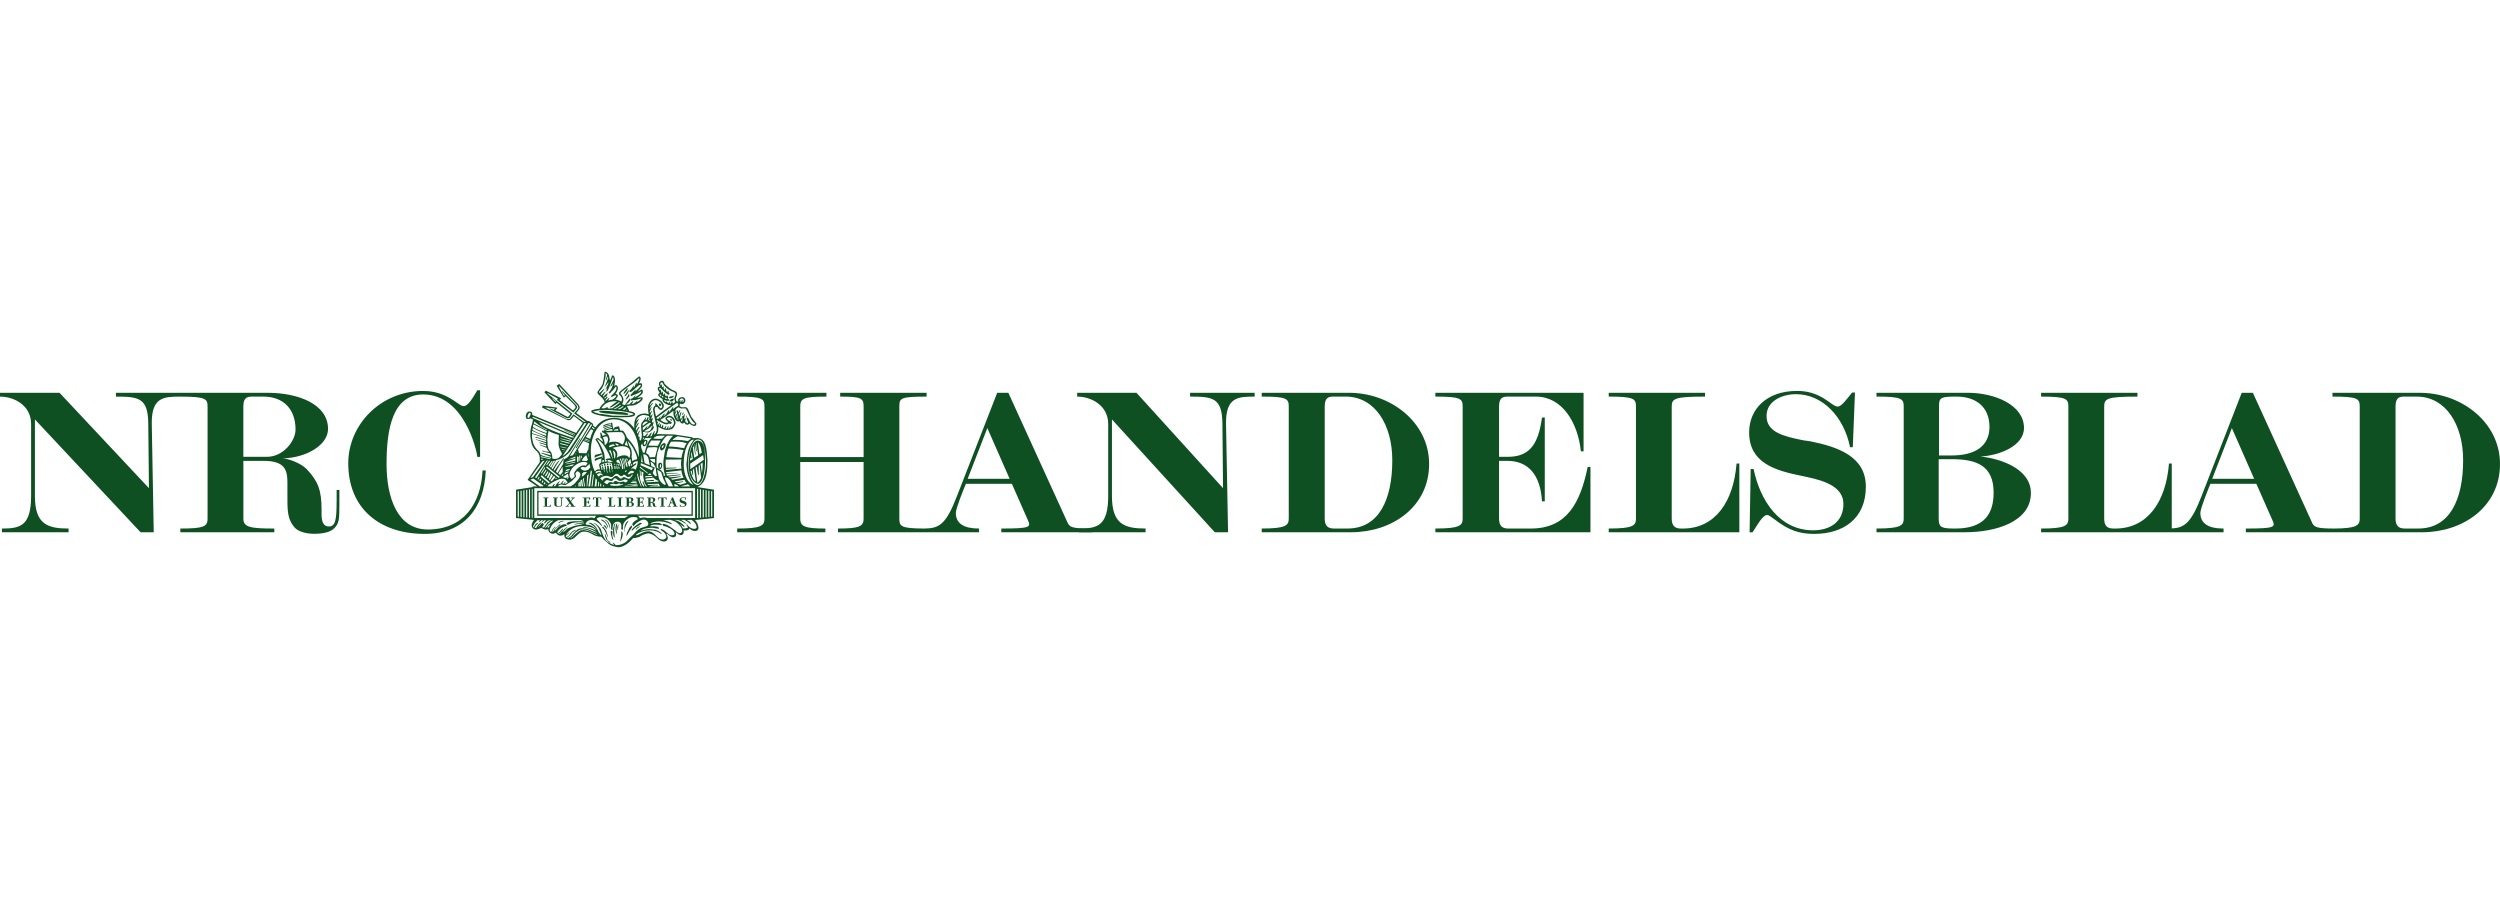 <svg width="142" height="52" viewBox="0 0 142 52" fill="none" xmlns="http://www.w3.org/2000/svg">
<g id="Frame">
<g id="Group">
<path id="Vector" fill-rule="evenodd" clip-rule="evenodd" d="M34.697 26.416C34.692 26.388 34.684 26.361 34.68 26.332C34.659 26.328 34.638 26.324 34.618 26.318C34.633 26.347 34.621 26.39 34.638 26.416L34.697 26.416ZM34.56 26.416C34.552 26.384 34.552 26.351 34.546 26.319C34.516 26.328 34.489 26.328 34.457 26.328C34.461 26.359 34.465 26.388 34.479 26.416H34.56ZM34.331 26.46C34.314 26.427 34.313 26.389 34.303 26.355C34.326 26.346 34.35 26.338 34.374 26.333C34.385 26.368 34.391 26.405 34.403 26.438C34.379 26.448 34.355 26.453 34.331 26.46ZM34.254 26.48C34.245 26.446 34.234 26.415 34.228 26.381C34.211 26.388 34.179 26.4 34.166 26.416L34.189 26.494C34.208 26.49 34.233 26.48 34.254 26.48ZM31.998 29.581L32.028 29.602L31.846 29.65L31.723 29.723C31.735 29.686 31.703 29.695 31.788 29.631L31.864 29.603L31.998 29.581ZM34.705 22.581L34.699 22.576L34.666 22.605L34.672 22.611L34.705 22.581ZM35.536 22.974C35.632 22.92 35.798 22.812 35.798 22.686C35.798 22.665 35.79 22.638 35.784 22.62C35.771 22.638 35.521 22.941 35.521 22.956C35.521 22.967 35.527 22.969 35.536 22.974ZM31.217 28.747H31.071V28.301L31.152 28.289V28.256C31.105 28.259 31.06 28.259 31.012 28.259C30.963 28.259 30.914 28.259 30.863 28.256V28.289L30.944 28.301V28.747L30.863 28.757V28.782C30.9 28.781 30.936 28.779 30.972 28.779C31.073 28.779 31.177 28.779 31.277 28.782L31.289 28.664H31.258L31.217 28.747ZM31.799 28.256V28.288L31.881 28.31V28.591C31.881 28.703 31.855 28.758 31.733 28.758C31.634 28.758 31.609 28.712 31.609 28.626C31.609 28.531 31.612 28.48 31.615 28.301L31.695 28.289V28.256C31.653 28.259 31.607 28.259 31.564 28.259C31.512 28.259 31.46 28.259 31.407 28.256V28.289L31.489 28.301L31.485 28.623C31.485 28.678 31.491 28.72 31.532 28.748C31.587 28.778 31.65 28.791 31.712 28.787C31.793 28.787 31.853 28.775 31.889 28.737C31.916 28.708 31.924 28.655 31.924 28.585V28.309L32.007 28.287V28.255C31.974 28.258 31.94 28.258 31.905 28.258C31.869 28.258 31.834 28.259 31.799 28.256ZM32.434 28.494L32.57 28.318L32.648 28.289V28.256C32.615 28.259 32.581 28.259 32.547 28.259C32.513 28.259 32.48 28.259 32.446 28.256V28.289L32.524 28.316L32.414 28.461L32.309 28.301L32.377 28.289V28.256C32.334 28.259 32.288 28.259 32.245 28.259C32.197 28.259 32.153 28.259 32.105 28.256V28.289L32.164 28.301L32.339 28.558L32.21 28.723L32.118 28.756V28.782C32.15 28.78 32.187 28.78 32.219 28.78C32.255 28.78 32.286 28.78 32.321 28.782V28.756L32.247 28.734L32.361 28.59L32.469 28.745L32.402 28.755V28.782C32.496 28.777 32.591 28.777 32.685 28.782V28.755L32.618 28.745L32.434 28.494ZM33.463 28.747H33.305V28.544H33.397L33.436 28.624H33.463C33.462 28.605 33.458 28.55 33.458 28.525C33.458 28.49 33.461 28.473 33.463 28.425H33.437L33.395 28.503H33.305V28.303H33.446L33.493 28.398H33.522L33.517 28.257C33.447 28.26 33.378 28.26 33.307 28.26H33.23C33.185 28.26 33.142 28.26 33.097 28.257V28.29L33.18 28.302V28.748L33.097 28.758V28.783C33.142 28.782 33.185 28.778 33.229 28.778C33.328 28.778 33.426 28.782 33.525 28.783L33.542 28.661H33.509L33.463 28.747ZM33.914 28.259C33.865 28.259 33.768 28.262 33.682 28.256L33.675 28.394H33.702L33.745 28.291H33.853V28.748L33.771 28.756V28.782C33.82 28.78 33.87 28.778 33.918 28.778C33.966 28.778 34.013 28.78 34.061 28.782V28.756L33.979 28.748V28.291H34.082L34.129 28.394H34.153L34.15 28.256C34.092 28.259 33.976 28.259 33.914 28.259ZM34.871 28.747H34.725V28.301L34.807 28.289V28.256C34.76 28.259 34.716 28.259 34.668 28.259C34.619 28.259 34.569 28.259 34.52 28.256V28.289L34.6 28.301V28.747L34.52 28.757V28.782C34.557 28.781 34.592 28.779 34.629 28.779C34.73 28.779 34.832 28.779 34.933 28.782L34.945 28.664H34.914L34.871 28.747ZM35.276 28.301L35.356 28.289V28.256C35.31 28.259 35.264 28.26 35.218 28.259C35.164 28.259 35.122 28.259 35.069 28.256V28.289L35.15 28.301V28.747L35.069 28.757V28.782C35.112 28.781 35.167 28.777 35.209 28.777C35.255 28.777 35.304 28.779 35.357 28.782V28.757L35.276 28.747L35.276 28.301ZM36.002 28.647C36.002 28.747 35.897 28.781 35.803 28.781C35.748 28.781 35.697 28.777 35.642 28.777C35.6 28.777 35.556 28.779 35.514 28.782V28.757L35.596 28.747V28.301L35.514 28.289V28.256C35.563 28.259 35.611 28.259 35.66 28.259C35.703 28.259 35.744 28.256 35.787 28.256C35.865 28.256 35.972 28.264 35.972 28.371C35.972 28.456 35.901 28.503 35.829 28.515C35.912 28.52 36.002 28.539 36.002 28.647ZM35.722 28.503H35.761C35.828 28.503 35.854 28.481 35.854 28.406C35.854 28.328 35.832 28.299 35.753 28.299L35.722 28.301L35.722 28.503ZM35.883 28.657C35.883 28.559 35.828 28.542 35.748 28.542L35.722 28.544V28.747C35.743 28.747 35.764 28.751 35.785 28.751C35.859 28.751 35.883 28.722 35.883 28.657ZM36.503 28.747H36.345V28.544H36.437L36.475 28.624H36.502C36.501 28.605 36.498 28.55 36.498 28.525C36.498 28.49 36.501 28.473 36.502 28.425H36.476L36.435 28.503H36.345V28.303H36.485L36.533 28.398H36.561L36.556 28.257C36.487 28.26 36.416 28.26 36.347 28.26H36.27C36.226 28.26 36.181 28.26 36.137 28.257V28.29L36.219 28.302V28.748L36.137 28.758V28.783C36.181 28.782 36.225 28.778 36.27 28.778C36.367 28.778 36.466 28.782 36.564 28.783L36.581 28.661H36.549L36.503 28.747ZM37.282 28.73L37.3 28.746C37.276 28.782 37.239 28.787 37.193 28.787C37.087 28.787 37.086 28.714 37.077 28.646C37.073 28.603 37.065 28.574 37.044 28.564C37.023 28.555 36.974 28.556 36.951 28.556V28.747L37.033 28.756V28.782C36.937 28.776 36.841 28.776 36.745 28.782V28.756L36.825 28.747V28.3L36.745 28.288V28.255C36.794 28.262 36.846 28.258 36.897 28.258C36.946 28.258 36.995 28.255 37.044 28.255C37.124 28.255 37.217 28.282 37.217 28.381C37.217 28.471 37.124 28.529 37.046 28.536C37.158 28.536 37.198 28.586 37.208 28.686C37.209 28.709 37.212 28.751 37.242 28.751C37.256 28.752 37.275 28.739 37.282 28.73ZM37.098 28.407C37.098 28.328 37.071 28.299 36.991 28.299C36.978 28.299 36.964 28.299 36.95 28.301V28.517H36.982C37.064 28.517 37.098 28.499 37.098 28.407ZM37.625 28.259C37.576 28.259 37.479 28.262 37.393 28.256L37.388 28.394H37.414L37.457 28.291H37.564V28.748L37.483 28.756V28.782C37.532 28.78 37.58 28.778 37.629 28.778C37.676 28.778 37.725 28.78 37.772 28.782V28.756L37.689 28.748V28.291H37.795L37.84 28.394H37.864L37.861 28.256C37.783 28.259 37.704 28.26 37.625 28.259ZM38.424 28.746L38.487 28.756V28.782C38.438 28.779 38.389 28.778 38.34 28.777C38.297 28.777 38.255 28.781 38.214 28.782V28.756L38.289 28.746L38.226 28.584H38.086L38.027 28.732L38.107 28.757V28.782C38.075 28.781 38.038 28.777 38.006 28.777C37.973 28.777 37.944 28.781 37.911 28.782V28.757L37.982 28.734L38.165 28.257H38.232L38.424 28.746ZM38.215 28.544L38.158 28.385L38.101 28.544H38.215ZM38.827 28.454C38.759 28.434 38.693 28.419 38.693 28.359C38.693 28.302 38.752 28.28 38.8 28.28C38.833 28.28 38.874 28.288 38.905 28.3L38.933 28.39H38.96L38.962 28.263C38.907 28.258 38.853 28.25 38.796 28.25C38.767 28.249 38.737 28.254 38.71 28.265C38.682 28.277 38.658 28.295 38.639 28.317C38.613 28.346 38.599 28.384 38.6 28.424C38.6 28.535 38.688 28.567 38.769 28.587C38.836 28.604 38.901 28.617 38.901 28.686C38.901 28.749 38.832 28.759 38.773 28.759C38.741 28.76 38.709 28.755 38.678 28.744L38.635 28.654H38.61L38.617 28.774C38.67 28.782 38.726 28.786 38.779 28.786C38.83 28.79 38.882 28.779 38.926 28.752C38.948 28.739 38.967 28.72 38.979 28.697C38.992 28.674 38.998 28.648 38.997 28.622C38.997 28.511 38.908 28.481 38.827 28.454ZM34.186 25.83C34.179 25.798 34.17 25.768 34.157 25.738C34.015 25.817 33.889 25.785 33.793 25.861C33.782 25.885 33.751 25.97 33.781 25.996C33.854 25.938 34.086 25.874 34.186 25.83ZM34.982 23.532C35.174 23.532 35.429 23.565 35.603 23.571C35.631 23.571 35.685 23.565 35.685 23.525C35.685 23.445 35.356 23.413 35.292 23.405C35.122 23.388 34.949 23.379 34.78 23.364C34.621 23.351 34.465 23.334 34.304 23.331L34.245 23.33C34.211 23.33 34.026 23.329 34.026 23.382C34.026 23.448 34.506 23.501 34.647 23.501C34.759 23.501 34.868 23.532 34.982 23.532ZM37.564 22.982C37.54 22.951 37.509 22.925 37.475 22.906C37.461 22.907 37.419 22.951 37.419 22.972C37.419 22.989 37.452 23.044 37.464 23.076C37.535 23.067 37.564 23.003 37.564 22.982ZM38.138 23.901C38.102 23.901 38.062 23.831 38.062 23.829C38.062 23.817 38.071 23.811 38.083 23.802L38.121 23.817C38.137 23.816 38.169 23.84 38.183 23.861C38.171 23.874 38.15 23.901 38.138 23.901ZM38.836 23.444C38.836 23.428 38.827 23.428 38.821 23.421C38.787 23.451 38.752 23.481 38.752 23.538C38.752 23.555 38.762 23.576 38.773 23.585C38.799 23.541 38.82 23.493 38.836 23.444ZM38.992 23.74C38.983 23.706 39.017 23.642 39.017 23.614C39.017 23.598 39.007 23.598 39.001 23.593C38.981 23.626 38.966 23.661 38.956 23.699C38.956 23.708 38.977 23.738 38.992 23.74ZM38.096 22.618C38.152 22.618 38.272 22.551 38.272 22.494C38.272 22.478 38.254 22.472 38.239 22.472C38.212 22.48 38.187 22.493 38.165 22.511C38.108 22.504 37.995 22.522 38.003 22.596C38.022 22.603 38.037 22.624 38.062 22.624C38.077 22.624 38.082 22.618 38.096 22.618ZM38.276 22.675C38.276 22.66 38.262 22.638 38.247 22.638C38.219 22.638 38.032 22.699 38.032 22.77C38.032 22.781 38.044 22.791 38.065 22.791C38.079 22.791 38.074 22.805 38.088 22.805C38.134 22.805 38.276 22.77 38.276 22.675ZM37.38 26.454C37.384 26.267 37.503 26.272 37.532 26.285C37.599 26.312 37.624 26.363 37.607 26.465C37.586 26.581 37.556 26.675 37.451 26.63C37.394 26.607 37.377 26.54 37.38 26.454ZM37.481 26.559C37.498 26.585 37.537 26.547 37.548 26.482C37.56 26.409 37.553 26.371 37.52 26.363C37.494 26.355 37.479 26.416 37.479 26.451C37.479 26.492 37.469 26.543 37.481 26.559ZM39.617 27.482C39.239 27.36 39.086 26.835 39.116 26.268C39.155 25.555 39.33 25.091 39.599 25.026C40.09 25.009 40.032 25.778 40.044 26.117C40.065 26.363 40.008 27.502 39.617 27.482ZM39.907 26.275L39.792 26.353L39.871 26.88C39.893 26.785 39.917 26.488 39.907 26.275ZM39.637 25.11L39.729 25.798L39.863 25.711C39.8 25.385 39.758 25.254 39.637 25.11ZM39.359 25.484L39.434 26.003L39.655 25.865L39.552 25.138L39.531 25.174L39.58 25.626L39.547 25.636L39.48 25.223L39.455 25.252L39.512 25.799L39.484 25.824L39.417 25.354C39.356 25.363 39.349 25.402 39.359 25.484ZM39.189 26.171L39.353 26.072L39.281 25.639L39.257 25.824L39.284 26.016L39.239 26.049L39.218 25.946L39.189 26.171ZM39.21 26.651L39.976 26.113L39.936 25.851L39.206 26.334L39.21 26.651ZM39.523 27.349L39.417 26.613L39.349 26.695L39.378 26.963L39.342 26.991L39.282 26.723L39.225 26.766C39.288 26.982 39.373 27.271 39.523 27.349ZM39.825 27.145L39.737 26.402L39.684 26.443L39.694 26.945L39.655 27L39.577 26.517L39.509 26.557L39.609 27.423C39.687 27.385 39.734 27.325 39.825 27.145ZM35.642 22.143C35.642 22.127 35.642 22.084 35.654 22.074C35.649 22.06 35.635 22.04 35.62 22.038C35.569 22.11 35.419 22.277 35.415 22.363L35.451 22.372C35.507 22.323 35.61 22.206 35.642 22.143ZM35.478 22.507C35.493 22.507 35.501 22.497 35.515 22.497C35.579 22.497 35.727 22.236 35.727 22.176C35.727 22.167 35.724 22.158 35.718 22.151C35.64 22.203 35.545 22.389 35.478 22.474V22.507ZM35.739 22.406L35.736 22.426C35.736 22.449 35.751 22.46 35.751 22.471C35.751 22.516 35.598 22.689 35.554 22.697C35.544 22.689 35.534 22.679 35.534 22.665C35.572 22.608 35.611 22.553 35.652 22.498C35.672 22.464 35.688 22.428 35.7 22.39C35.711 22.398 35.729 22.398 35.739 22.406ZM33.579 23.36C33.579 23.276 33.922 23.223 33.989 23.223C34 23.223 34.013 23.225 34.023 23.223C34.081 23.215 34.06 23.171 34.084 23.141C34.125 23.081 34.179 23.005 34.236 22.952C34.272 22.918 34.311 22.895 34.346 22.856C34.293 22.575 33.935 22.431 33.935 22.289C33.935 22.221 34.165 21.948 34.205 21.871C34.25 21.772 34.267 21.651 34.286 21.543C34.299 21.486 34.307 21.428 34.313 21.373C34.316 21.341 34.319 21.115 34.37 21.115C34.387 21.115 34.403 21.121 34.42 21.123C34.632 21.229 34.596 21.423 34.646 21.616C34.712 21.522 34.723 21.396 34.79 21.31C34.91 21.341 34.932 21.498 34.932 21.607C34.932 21.718 34.898 21.826 34.889 21.926C34.909 21.906 34.932 21.889 34.956 21.875L34.974 21.874C35.055 21.874 35.097 21.969 35.097 22.035C35.097 22.132 35.026 22.302 34.957 22.368C34.99 22.373 35.097 22.407 35.097 22.461C35.097 22.527 35.003 22.651 34.944 22.693C34.965 22.704 34.99 22.708 35.013 22.704C35.113 22.728 35.207 22.761 35.299 22.809C35.312 22.774 35.321 22.737 35.327 22.7C35.327 22.484 35.151 22.462 35.151 22.334C35.151 22.235 35.662 21.888 35.762 21.817C35.819 21.774 35.875 21.73 35.932 21.682C35.971 21.649 36.276 21.381 36.307 21.381C36.37 21.381 36.391 21.468 36.391 21.52C36.384 21.605 36.355 21.687 36.307 21.758L36.323 21.782C36.347 21.771 36.374 21.764 36.4 21.762C36.45 21.762 36.475 21.84 36.475 21.881C36.475 22 36.304 22.148 36.222 22.242C36.335 22.221 36.367 22.126 36.463 22.126C36.496 22.126 36.517 22.215 36.517 22.243C36.517 22.402 36.282 22.525 36.185 22.614C36.24 22.611 36.359 22.561 36.375 22.561C36.388 22.561 36.393 22.573 36.406 22.573C36.419 22.573 36.408 22.561 36.421 22.561C36.464 22.561 36.505 22.577 36.505 22.62C36.505 22.803 36.096 23.031 35.941 23.031C35.845 23.031 35.702 23.049 35.605 23.061C35.662 23.148 35.703 23.254 35.741 23.357C35.817 23.357 36.077 23.419 36.077 23.52C36.077 23.747 35.427 23.698 34.909 23.698C34.632 23.697 33.579 23.581 33.579 23.36ZM35.6 23.273H35.594C35.579 23.273 35.564 23.29 35.564 23.306C35.585 23.306 35.608 23.311 35.63 23.311C35.629 23.296 35.624 23.281 35.616 23.268L35.6 23.273ZM35.569 23.166C35.569 23.154 35.559 23.145 35.548 23.136C35.49 23.178 35.426 23.214 35.369 23.265C35.395 23.271 35.432 23.286 35.457 23.286C35.5 23.252 35.538 23.212 35.569 23.166ZM35.411 22.719C35.411 22.789 35.36 22.887 35.34 22.96C35.361 22.967 35.446 23.005 35.459 23.005C35.501 23.005 35.549 22.969 35.591 22.969C35.632 22.969 35.672 22.974 35.711 22.974C35.774 22.974 35.886 22.789 35.947 22.789C35.961 22.789 35.968 22.801 35.968 22.814C35.945 22.86 35.916 22.902 35.883 22.94C35.911 22.94 35.938 22.935 35.965 22.935C36.012 22.935 36.13 22.814 36.175 22.782C36.185 22.802 36.195 22.795 36.204 22.817C36.198 22.825 36.194 22.835 36.193 22.846C36.27 22.796 36.37 22.722 36.414 22.64C36.405 22.64 36.394 22.638 36.388 22.633L36.368 22.652C36.286 22.673 36.1 22.728 36.025 22.728C36.013 22.728 36.006 22.722 35.995 22.722C35.983 22.722 35.835 22.75 35.832 22.754C35.826 22.722 35.823 22.69 35.822 22.658C35.962 22.648 36.028 22.484 36.114 22.459C36.098 22.511 36.053 22.55 36.029 22.593C36.151 22.511 36.404 22.411 36.432 22.232H36.404C36.24 22.368 36.027 22.407 35.844 22.503C35.832 22.491 35.811 22.454 35.811 22.436C35.811 22.422 36.068 22.16 36.101 22.127C36.111 22.125 36.114 22.128 36.118 22.138C36.098 22.184 36.085 22.166 36.089 22.232C36.157 22.166 36.396 21.967 36.396 21.891C36.395 21.878 36.391 21.865 36.383 21.854C36.352 21.86 36.321 21.869 36.291 21.883C36.26 21.907 36.229 21.933 36.199 21.961C36.13 22.021 35.879 22.272 35.788 22.272C35.766 22.272 35.749 22.223 35.743 22.204C35.83 22.15 35.938 21.982 35.991 21.899C36.005 21.899 36.015 21.909 36.015 21.92C36.015 21.939 35.997 21.969 35.985 21.983L35.992 22.013C36.05 21.998 36.109 21.804 36.122 21.745C36.137 21.744 36.155 21.728 36.161 21.756C36.16 21.786 36.157 21.812 36.156 21.84C36.201 21.814 36.312 21.576 36.312 21.522C36.311 21.506 36.306 21.489 36.298 21.475C36.093 21.691 35.844 21.857 35.614 22.016C35.558 22.061 35.241 22.291 35.241 22.338C35.243 22.375 35.411 22.5 35.411 22.719ZM35.098 23.234C35.127 23.234 35.157 23.242 35.184 23.242C35.238 23.242 35.384 23.129 35.429 23.091C35.411 23.086 35.374 23.069 35.358 23.069C35.347 23.069 35.331 23.104 35.322 23.114C35.263 23.157 35.162 23.184 35.098 23.234ZM35.221 22.987C35.169 23.045 35.108 23.094 35.04 23.132C35.02 23.141 34.998 23.146 34.977 23.154C34.965 23.159 34.952 23.177 34.939 23.177C34.924 23.177 34.935 23.171 34.92 23.171C34.902 23.171 34.867 23.194 34.855 23.205C34.891 23.21 34.933 23.218 34.973 23.218C35 23.218 35.225 23.059 35.264 23.028C35.252 23.018 35.23 23.003 35.221 22.987ZM34.356 22.646C34.392 22.598 34.442 22.565 34.478 22.524C34.484 22.53 34.481 22.538 34.481 22.546C34.491 22.545 34.494 22.535 34.5 22.529C34.505 22.538 34.517 22.555 34.517 22.564C34.517 22.579 34.391 22.704 34.391 22.729C34.391 22.747 34.41 22.771 34.415 22.787L34.439 22.781C34.435 22.769 34.421 22.765 34.42 22.752C34.439 22.737 34.456 22.717 34.472 22.702L34.485 22.721C34.485 22.705 34.486 22.689 34.497 22.678C34.541 22.681 34.532 22.642 34.549 22.625C34.553 22.628 34.561 22.634 34.561 22.642C34.561 22.632 34.561 22.62 34.569 22.612L34.591 22.613C34.607 22.613 34.616 22.592 34.631 22.59C34.606 22.644 34.568 22.698 34.541 22.758C34.61 22.737 34.67 22.71 34.744 22.708C34.849 22.705 35.013 22.515 35.007 22.481C34.956 22.453 34.988 22.453 34.927 22.453C34.912 22.453 34.773 22.543 34.749 22.555C34.73 22.538 34.709 22.52 34.697 22.5C34.821 22.385 35.013 22.221 35.013 22.034C35.013 22.013 35.019 21.969 34.974 21.951C34.884 22.111 34.744 22.217 34.633 22.358C34.612 22.34 34.589 22.324 34.57 22.303C34.724 22.12 34.799 21.967 34.834 21.743C34.807 21.798 34.782 21.854 34.754 21.902C34.7 21.899 34.712 21.954 34.691 21.954C34.686 21.954 34.683 21.954 34.679 21.952L34.673 21.927C34.7 21.879 34.751 21.753 34.788 21.713C34.78 21.713 34.773 21.719 34.769 21.724L34.768 21.718C34.767 21.703 34.778 21.699 34.779 21.704C34.784 21.703 34.804 21.699 34.807 21.692L34.784 21.683C34.819 21.677 34.85 21.559 34.85 21.529C34.846 21.497 34.837 21.465 34.824 21.434C34.817 21.435 34.809 21.442 34.802 21.447C34.746 21.609 34.691 21.775 34.63 21.927C34.598 22.002 34.566 22.095 34.522 22.174C34.486 22.24 34.447 22.206 34.424 22.249C34.418 22.239 34.415 22.228 34.415 22.216C34.415 22.204 34.43 22.2 34.439 22.199C34.463 22.145 34.472 22.079 34.489 22.017C34.46 22.038 34.45 22.113 34.41 22.113C34.406 22.113 34.401 22.112 34.397 22.11C34.401 22.091 34.411 22.073 34.426 22.059C34.462 21.974 34.481 21.902 34.539 21.827C34.545 21.782 34.554 21.737 34.563 21.691C34.523 21.748 34.443 21.895 34.387 21.925C34.383 21.939 34.369 21.973 34.356 21.983L34.342 21.974C34.367 21.916 34.548 21.496 34.548 21.468C34.548 21.454 34.526 21.402 34.521 21.385C34.487 21.451 34.487 21.569 34.413 21.607C34.41 21.605 34.41 21.603 34.41 21.599C34.41 21.486 34.485 21.385 34.485 21.282C34.485 21.254 34.446 21.225 34.424 21.21C34.414 21.201 34.405 21.204 34.39 21.21C34.403 21.235 34.405 21.262 34.405 21.287C34.405 21.374 34.383 21.473 34.361 21.567C34.354 21.603 34.343 21.642 34.338 21.68C34.301 21.896 34.192 22.093 34.029 22.238C34.029 22.256 34.03 22.321 34.043 22.332C34.145 22.248 34.229 22.151 34.325 22.061L34.33 22.088C34.258 22.228 34.192 22.28 34.112 22.398C34.122 22.411 34.146 22.438 34.163 22.44C34.185 22.418 34.367 22.235 34.375 22.235C34.385 22.235 34.385 22.237 34.391 22.245C34.372 22.268 34.38 22.332 34.342 22.332C34.339 22.372 34.267 22.459 34.239 22.489C34.239 22.506 34.254 22.528 34.273 22.533C34.322 22.498 34.4 22.386 34.448 22.366C34.45 22.368 34.451 22.371 34.451 22.374C34.451 22.379 34.448 22.384 34.447 22.389C34.465 22.37 34.484 22.33 34.502 22.318L34.507 22.372C34.477 22.426 34.477 22.5 34.422 22.53C34.411 22.534 34.402 22.537 34.393 22.542C34.376 22.548 34.33 22.581 34.33 22.596C34.329 22.612 34.343 22.635 34.356 22.646ZM34.486 22.568L34.501 22.555L34.494 22.549L34.48 22.562L34.486 22.568ZM34.154 23.191L34.313 23.192C34.325 23.192 34.338 23.187 34.349 23.187C34.353 23.187 34.359 23.19 34.363 23.192C34.367 23.187 34.366 23.177 34.364 23.171C34.376 23.171 34.365 23.177 34.38 23.177C34.398 23.162 34.434 23.14 34.46 23.14C34.47 23.14 34.48 23.143 34.491 23.143C34.506 23.143 34.519 23.14 34.532 23.136C34.535 23.139 34.538 23.142 34.539 23.146C34.541 23.15 34.541 23.154 34.541 23.157C34.541 23.169 34.519 23.184 34.519 23.197C34.548 23.197 34.578 23.201 34.608 23.201C34.665 23.201 34.725 23.198 34.781 23.192C34.924 23.093 35.071 22.979 35.213 22.864C35.199 22.851 35.181 22.843 35.162 22.842C35.137 22.842 34.783 23.151 34.643 23.151C34.639 23.151 34.635 23.15 34.632 23.149C34.656 23.125 34.674 23.07 34.709 23.053C34.715 23.052 34.733 23.04 34.738 23.044C34.814 22.962 34.945 22.878 35.037 22.805C35.031 22.797 35.023 22.789 35.011 22.789C34.631 22.789 34.376 22.856 34.154 23.191ZM33.675 23.385C33.719 23.409 34.046 23.514 34.091 23.514C34.104 23.514 34.095 23.507 34.108 23.507C34.171 23.507 34.239 23.523 34.301 23.531C34.418 23.547 34.532 23.564 34.645 23.582C34.688 23.589 34.751 23.606 34.791 23.607C34.955 23.612 35.119 23.619 35.282 23.619C35.418 23.619 35.557 23.612 35.694 23.61C35.709 23.609 35.723 23.603 35.739 23.603C35.782 23.603 35.966 23.554 35.992 23.523C35.92 23.438 35.184 23.325 35.037 23.325C34.969 23.325 34.903 23.315 34.838 23.307C34.781 23.298 34.723 23.294 34.665 23.294C34.654 23.294 34.646 23.288 34.635 23.288C34.549 23.288 34.466 23.281 34.38 23.281C34.201 23.28 33.845 23.317 33.675 23.385ZM37.508 25.35C37.553 25.238 37.659 25.162 37.761 25.166C37.825 25.218 37.825 25.265 37.776 25.402C37.737 25.483 37.663 25.568 37.569 25.592C37.505 25.565 37.455 25.481 37.508 25.35ZM37.61 25.451C37.653 25.438 37.666 25.419 37.681 25.375C37.711 25.307 37.709 25.291 37.677 25.279C37.631 25.296 37.614 25.311 37.599 25.36C37.575 25.407 37.597 25.438 37.61 25.451ZM34.466 29.858L34.536 30.011C34.527 29.961 34.519 29.916 34.534 29.895C34.497 29.815 34.452 29.74 34.399 29.671L34.314 29.584C34.19 29.492 34.149 29.504 34.127 29.529L34.326 29.662C34.386 29.717 34.434 29.783 34.466 29.858ZM34.586 29.848C34.627 29.912 34.632 29.98 34.637 30.009L34.654 30C34.661 29.929 34.653 29.878 34.602 29.761C34.567 29.672 34.507 29.597 34.429 29.544C34.359 29.509 34.343 29.506 34.327 29.517L34.418 29.585C34.498 29.631 34.557 29.747 34.586 29.848ZM34.358 29.845C34.293 29.82 34.265 29.823 34.304 29.88C34.34 29.928 34.445 30.017 34.472 30.084L34.467 29.99C34.445 29.932 34.407 29.882 34.358 29.845ZM34.51 30.492C34.521 30.503 34.532 30.495 34.534 30.481C34.509 30.371 34.475 30.264 34.434 30.159C34.386 30.069 34.325 29.985 34.255 29.911C34.219 29.921 34.206 29.93 34.203 29.961C34.267 30.013 34.344 30.099 34.37 30.186C34.436 30.287 34.486 30.428 34.51 30.492ZM34.919 29.736C34.898 29.781 34.868 29.795 34.863 29.874C34.809 29.992 34.821 30.168 34.827 30.329C34.846 30.464 34.884 30.511 34.923 30.542L34.883 30.152C34.887 30.025 34.889 29.852 34.958 29.743C34.946 29.731 34.939 29.731 34.919 29.736ZM35.065 29.71C35.022 29.74 35.004 29.772 34.975 29.869C34.953 29.974 34.954 30.082 34.978 30.187C34.996 30.279 35 30.3 35.032 30.354C35.035 30.248 35.031 30.142 35.02 30.037L35.065 29.71ZM35.062 29.944L35.064 30.038C35.071 30.095 35.086 30.108 35.108 30.114C35.098 30.062 35.1 30.008 35.115 29.957C35.118 29.883 35.117 29.844 35.15 29.797C35.087 29.795 35.089 29.874 35.062 29.944ZM34.792 30.235C34.797 30.171 34.751 30.155 34.709 30.15C34.673 30.187 34.688 30.245 34.706 30.376L34.768 30.59C34.773 30.608 34.782 30.625 34.795 30.638C34.807 30.652 34.823 30.662 34.84 30.669L34.785 30.45C34.761 30.353 34.787 30.322 34.792 30.235ZM35.525 29.761C35.483 29.839 35.463 29.927 35.469 30.015C35.453 30.149 35.452 30.187 35.478 30.207C35.474 30.11 35.489 30.013 35.523 29.922C35.572 29.796 35.637 29.677 35.714 29.566C35.626 29.61 35.597 29.625 35.525 29.761ZM35.278 30.195C35.295 30.23 35.294 30.33 35.28 30.42L35.226 30.769C35.264 30.743 35.297 30.643 35.326 30.567C35.331 30.552 35.363 30.475 35.373 30.328C35.374 30.302 35.37 30.277 35.36 30.253C35.35 30.229 35.334 30.207 35.315 30.19C35.3 30.183 35.289 30.18 35.278 30.195ZM35.86 29.858C35.797 29.91 35.743 29.968 35.729 30.031L35.62 30.252C35.592 30.341 35.581 30.387 35.594 30.455C35.594 30.455 35.75 30.169 35.746 30.174C35.771 30.144 35.836 30.047 35.893 29.948C35.9 29.922 35.901 29.813 35.86 29.858ZM36.462 29.731C36.492 29.711 36.367 29.683 36.332 29.711L36.099 29.864C36.099 29.864 35.941 30.014 35.941 30.012C35.882 30.077 35.883 30.096 35.879 30.162C35.879 30.162 35.946 30.098 35.946 30.103C36.017 30.02 36.135 29.93 36.236 29.883C36.237 29.88 36.462 29.736 36.462 29.731ZM36.185 30.031C36.229 29.982 36.286 29.947 36.349 29.93C36.359 29.922 36.354 29.913 36.347 29.908C36.323 29.905 36.298 29.907 36.275 29.914C36.252 29.922 36.231 29.933 36.212 29.949L36.125 30.032C36.105 30.077 36.112 30.079 36.125 30.096C36.144 30.073 36.164 30.052 36.185 30.031ZM34.626 30.767C34.626 30.767 34.489 30.686 34.489 30.624C34.458 30.528 34.423 30.434 34.385 30.341C34.385 30.341 34.353 30.328 34.353 30.334C34.353 30.341 34.398 30.539 34.398 30.536C34.404 30.579 34.453 30.681 34.503 30.701C34.503 30.706 34.607 30.822 34.607 30.814C34.68 30.843 34.708 30.773 34.626 30.767ZM40.554 27.816V29.427L39.578 29.527V29.529H39.548L39.497 29.535V29.529H39.466C39.559 29.623 39.625 29.74 39.657 29.869C39.701 30.018 39.661 30.122 39.552 30.15C39.482 30.167 39.409 30.163 39.341 30.139C39.273 30.115 39.213 30.072 39.168 30.015C39.105 30.134 39.016 30.131 38.824 30.133C38.838 30.17 38.841 30.21 38.833 30.248C38.825 30.287 38.807 30.323 38.78 30.351C38.666 30.472 38.487 30.328 38.377 30.216C38.409 30.299 38.428 30.421 38.356 30.478C38.126 30.642 37.91 30.256 37.845 30.325C37.918 30.41 37.979 30.619 37.875 30.699C37.784 30.775 37.754 30.757 37.681 30.754C37.599 30.754 37.477 30.7 37.383 30.611C37.153 30.393 37.039 30.331 36.837 30.293C36.656 30.315 36.483 30.382 36.333 30.488C36.233 30.524 36.092 30.568 35.97 30.558C35.731 30.836 35.433 31.071 35.127 31.085C34.922 31.057 34.658 30.996 34.511 30.835C34.377 30.732 34.255 30.614 34.149 30.482C34.056 30.492 33.909 30.462 33.772 30.411C33.501 30.25 33.366 30.199 33.178 30.194C32.869 30.189 32.723 30.553 32.491 30.625C32.39 30.674 32.259 30.646 32.167 30.613C32.064 30.529 32.045 30.475 32.057 30.338C32.017 30.375 31.968 30.4 31.916 30.414C31.863 30.427 31.808 30.427 31.755 30.415C31.68 30.381 31.584 30.288 31.585 30.25C31.502 30.308 31.397 30.332 31.313 30.3C31.176 30.23 31.14 30.168 31.15 30.061C31.069 30.085 30.983 30.085 30.901 30.061C30.841 30.042 30.783 30.013 30.731 29.976C30.704 30.011 30.635 30.04 30.564 30.053C30.521 30.073 30.474 30.081 30.426 30.078C30.379 30.074 30.333 30.058 30.293 30.032C30.209 29.962 30.201 29.921 30.2 29.794C30.226 29.698 30.269 29.608 30.328 29.529L30.316 29.527H30.253V29.522L29.31 29.425V27.814L30.253 27.666V27.626H30.509L29.966 27.256L30.659 26.25C30.677 25.897 30.64 25.753 30.409 25.556C30.311 25.462 30.239 25.344 30.201 25.213C30.103 24.86 30.083 24.402 30.222 24.084L30.277 23.831L30.131 23.761C30.094 23.798 30.011 23.803 29.937 23.793C29.881 23.782 29.846 23.687 29.873 23.574C29.909 23.392 30.049 23.348 30.139 23.38C30.222 23.404 30.249 23.481 30.228 23.566L32.726 24.59L33.108 24.02L32.593 23.63L32.462 23.787C32.377 23.885 32.304 23.897 32.176 23.831L30.789 23.148L30.825 23.035L31.665 23.158L31.546 23.315L32.176 23.651C32.262 23.717 32.298 23.651 32.31 23.63L32.406 23.51L31.621 22.879L31.552 22.956L30.921 22.278L31.005 22.191L31.879 22.627L31.783 22.719L32.546 23.315L32.664 23.193C32.709 23.139 32.7 23.097 32.63 23L32.129 22.502L32.026 22.59L31.616 21.908L31.763 21.81L32.845 22.965C32.929 23.091 32.97 23.13 32.873 23.286L32.727 23.454L33.366 23.918L33.435 23.902L33.67 24.063L33.699 24.14L33.678 24.17L33.821 24.276C34.069 23.922 34.426 23.736 34.877 23.736C35.356 23.736 35.757 23.944 36.034 24.341C36.028 24.298 36.024 24.254 36.023 24.21C36.023 23.817 36.122 23.484 36.651 23.484C36.665 23.484 36.791 23.521 36.812 23.521C36.827 23.521 36.83 23.527 36.836 23.534C36.842 23.527 36.846 23.527 36.846 23.512C36.846 23.47 36.815 23.391 36.815 23.293C36.815 23.11 36.809 23.102 36.809 23.096C36.834 22.859 37.013 22.642 37.242 22.642C37.431 22.642 37.709 22.855 37.709 23.071C37.709 23.086 37.65 23.276 37.557 23.276C37.543 23.276 37.543 23.283 37.53 23.283C37.515 23.283 37.518 23.276 37.503 23.276C37.436 23.276 37.351 23.111 37.322 23.111C37.309 23.111 37.289 23.119 37.275 23.119C37.26 23.119 37.271 23.105 37.257 23.105C37.202 23.105 37.182 23.254 37.182 23.258C37.182 23.328 37.247 23.619 37.258 23.64C37.265 23.64 37.266 23.634 37.28 23.634C37.293 23.634 37.595 23.39 37.698 23.321L38.103 23.033C38.108 23.036 38.112 23.029 38.112 23.016C38.091 23.01 38.051 23.01 38.037 23.01C37.904 23.01 37.557 22.83 37.643 22.676C37.57 22.607 37.386 22.527 37.386 22.433C37.386 22.367 37.448 22.328 37.47 22.314C37.426 22.239 37.356 22.147 37.356 22.065C37.356 22.032 37.392 21.957 37.473 21.961L37.489 21.953C37.426 21.885 37.429 21.872 37.429 21.812C37.429 21.666 37.542 21.625 37.65 21.625C37.686 21.625 37.731 21.769 37.742 21.784C37.797 21.865 37.99 22.02 38.1 22.1C38.225 22.188 38.462 22.197 38.462 22.391C38.462 22.458 38.39 22.564 38.39 22.641C38.39 22.662 38.396 22.802 38.458 22.802C38.473 22.802 38.491 22.8 38.517 22.808C38.532 22.791 38.516 22.769 38.516 22.752C38.516 22.616 38.639 22.557 38.75 22.557C38.836 22.557 38.924 22.609 38.929 22.747C38.933 22.846 38.855 22.93 38.794 22.94C38.708 22.957 38.702 22.961 38.609 22.922C38.609 22.939 38.617 22.963 38.617 22.979C38.614 23.009 38.604 23.038 38.588 23.064C38.641 23.101 38.693 23.137 38.748 23.137C38.781 23.137 38.883 23.127 38.939 23.127C39.072 23.127 39.149 23.413 39.168 23.452C39.194 23.507 39.231 23.605 39.264 23.667C39.295 23.728 39.56 24.04 39.56 24.061C39.56 24.079 39.534 24.186 39.48 24.186C39.471 24.186 39.445 24.207 39.408 24.198C39.314 24.17 39.228 24.121 39.156 24.054C39.144 24.075 39.105 24.123 39.047 24.123C39.02 24.124 38.992 24.12 38.966 24.111C38.933 24.094 38.88 24.015 38.866 24C38.819 24.012 38.836 24.054 38.777 24.054H38.75C38.683 24.054 38.604 23.938 38.585 23.912C38.571 23.94 38.523 23.939 38.506 23.939C38.36 23.939 38.262 23.625 38.252 23.537C38.246 23.53 38.254 23.339 38.248 23.332C38 23.51 37.767 23.699 37.548 23.822L37.515 23.858C37.602 23.927 37.741 24.012 37.862 24.012C37.876 24.012 37.891 24.007 37.905 24.007C37.941 24.007 37.94 23.978 37.94 23.975C37.94 23.923 37.797 23.873 37.797 23.768C37.797 23.661 37.951 23.614 38.018 23.614C38.24 23.614 38.373 23.887 38.373 24.012C38.373 24.126 38.22 24.385 38.116 24.385C38.101 24.385 38.077 24.393 38.059 24.393L38.041 24.407C38.005 24.407 37.943 24.419 37.928 24.419H37.822C37.717 24.419 37.487 24.3 37.403 24.25C37.377 24.264 37.394 24.371 37.39 24.42C37.38 24.556 37.342 24.59 37.304 24.677L37.379 24.655L38.293 24.677L39.287 24.831L39.388 24.887L39.63 24.881C40.114 24.937 40.131 25.46 40.184 26.14C40.181 26.669 40.175 27.409 39.616 27.665L40.554 27.816ZM38.596 22.751C38.596 22.767 38.611 22.781 38.611 22.791C38.622 22.768 38.638 22.747 38.657 22.731C38.697 22.735 38.623 22.83 38.653 22.854C38.675 22.838 38.693 22.818 38.706 22.794C38.72 22.771 38.729 22.745 38.732 22.718C38.819 22.715 38.742 22.835 38.779 22.842C38.785 22.842 38.789 22.83 38.804 22.83C38.828 22.83 38.837 22.771 38.837 22.754C38.837 22.738 38.843 22.659 38.765 22.637C38.708 22.621 38.596 22.65 38.596 22.751ZM30.131 23.462C30.065 23.407 30.042 23.459 29.985 23.568C29.953 23.674 29.96 23.709 29.985 23.73C30.033 23.752 30.059 23.721 30.104 23.616C30.148 23.535 30.156 23.502 30.131 23.462ZM29.47 27.895L29.406 27.905V29.346C29.417 29.346 29.44 29.35 29.47 29.351V27.895ZM29.629 27.87L29.567 27.88V29.361L29.629 29.366V27.87ZM29.789 27.843C29.768 27.848 29.746 27.848 29.727 27.855V29.376C29.746 29.377 29.767 29.377 29.789 29.381V27.843ZM29.948 27.816C29.928 27.819 29.907 27.824 29.886 27.826V29.388L29.948 29.393V27.816ZM30.107 27.791C30.088 27.794 30.067 27.797 30.046 27.802V29.401L30.107 29.407V27.791ZM30.252 27.767C30.236 27.771 30.221 27.774 30.206 27.777V29.416C30.224 29.417 30.239 29.419 30.252 29.419V27.767ZM39.153 25.116C38.887 25.468 38.831 25.999 38.836 26.427C38.841 26.919 39.026 27.429 39.392 27.538C39.128 27.28 39.013 26.879 38.986 26.367C39.057 25.699 39.057 25.444 39.413 24.975C39.37 24.964 39.286 24.961 39.153 25.116ZM37.395 27.577C37.165 27.561 36.995 27.598 36.899 27.608C36.888 27.608 36.888 27.616 36.892 27.628H37.49C37.453 27.553 37.402 27.475 37.406 27.475L36.783 27.5C36.783 27.5 36.791 27.554 36.841 27.547C36.89 27.539 37.356 27.535 37.356 27.535L37.395 27.577ZM36.497 27.358L36.544 27.327C36.564 27.439 36.614 27.543 36.687 27.629H36.745C36.676 27.544 36.611 27.457 36.592 27.337C36.559 27.208 36.495 26.99 36.556 26.848L36.43 26.777L36.446 27.01L36.395 27.025L36.383 26.75C36.383 26.75 36.301 26.647 36.329 26.718C36.358 26.79 36.344 27.12 36.344 27.12C36.377 27.368 36.43 27.465 36.54 27.629H36.607C36.555 27.546 36.518 27.454 36.497 27.358ZM35.449 27.355C35.521 27.47 35.632 27.337 35.664 27.305C35.631 27.285 35.543 27.223 35.504 27.223C35.463 27.223 35.297 27.357 35.15 27.3C35.07 27.29 35.039 27.163 34.925 27.168C34.842 27.171 34.807 27.318 34.754 27.318C34.588 27.318 34.603 27.275 34.476 27.271C34.424 27.267 34.342 27.356 34.311 27.4C34.33 27.413 34.376 27.443 34.418 27.477C34.465 27.502 34.489 27.495 34.496 27.5C34.561 27.4 34.606 27.382 34.721 27.382C34.866 27.465 34.846 27.336 34.958 27.317C35.021 27.306 35.066 27.392 35.2 27.387C35.293 27.4 35.411 27.325 35.449 27.355ZM35.291 27.506C35.201 27.52 35.2 27.417 35.125 27.469C35.03 27.515 34.991 27.506 34.957 27.506C34.881 27.506 34.91 27.442 34.754 27.494C34.717 27.504 34.641 27.507 34.645 27.533C34.654 27.604 34.949 27.596 34.967 27.596C35.001 27.596 35.24 27.598 35.396 27.507C35.376 27.437 35.33 27.507 35.291 27.506ZM34.099 26.987C34.145 26.965 34.265 27.02 34.248 27.001C34.229 26.976 34.207 26.881 34.039 26.878C33.992 26.893 33.947 26.914 33.903 26.938C33.939 27.001 33.992 27.065 33.994 27.065C34.037 27.061 34.073 26.997 34.099 26.987ZM33.986 27.346L33.957 27.629H34.005L34.035 27.393C34.017 27.378 34.001 27.363 33.986 27.346ZM34.423 24.564C34.516 24.636 34.595 24.7 34.632 24.936C34.644 25.009 34.602 25.066 34.582 25.138C34.742 25.085 34.813 25.087 34.967 25.087C35.179 25.114 35.239 25.183 35.36 25.25C35.443 25.189 35.494 24.961 35.494 24.895C35.494 24.827 35.478 24.761 35.447 24.701C35.416 24.641 35.372 24.59 35.318 24.55C35.232 24.547 35.15 24.543 35.066 24.543C34.841 24.543 34.64 24.558 34.423 24.564ZM34.86 24.457C34.963 24.446 35.034 24.468 35.121 24.457C35.109 24.428 35.102 24.399 35.097 24.368C35.045 24.378 34.838 24.391 34.86 24.457ZM36.174 27.457L36.164 27.393L35.86 27.375L35.815 27.418C35.985 27.432 36.125 27.447 36.174 27.457ZM35.653 27.522C35.644 27.526 35.636 27.53 35.63 27.537L35.752 27.551L36.007 27.59L36.218 27.586C36.22 27.556 36.218 27.545 36.193 27.512C36.047 27.522 35.843 27.522 35.653 27.522ZM34.871 26.341C34.871 26.37 34.885 26.398 34.889 26.427C34.898 26.41 34.906 26.42 34.917 26.414C34.91 26.395 34.91 26.331 34.891 26.328C34.888 26.332 34.871 26.338 34.871 26.341ZM34.878 25.915C34.883 25.952 34.886 26.018 34.895 26.055C34.946 26.025 34.958 25.925 34.958 25.823C34.958 25.716 34.907 25.618 34.805 25.583C34.841 25.691 34.858 25.747 34.878 25.915ZM34.894 26.463C34.904 26.537 34.906 26.554 34.906 26.63C34.913 26.632 34.935 26.642 34.953 26.637C34.975 26.587 34.949 26.492 34.944 26.468C34.913 26.468 34.931 26.467 34.894 26.463ZM35.027 25.642C35.08 25.772 35.083 25.888 35.017 26.008C35.152 25.91 35.314 25.859 35.48 25.862C35.588 25.862 35.71 25.913 35.735 26.034C35.794 25.911 35.813 25.773 35.79 25.639C35.764 25.39 35.484 25.351 35.331 25.342C35.221 25.342 34.907 25.402 34.796 25.445C34.9 25.468 34.985 25.567 35.027 25.642ZM34.579 25.589C34.64 25.662 34.692 25.751 34.73 25.881C34.75 25.954 34.777 26.041 34.797 26.113C34.792 25.93 34.755 25.75 34.69 25.579C34.653 25.579 34.615 25.592 34.579 25.589ZM34.691 25.388C34.767 25.358 34.86 25.311 34.927 25.313C34.922 25.286 34.873 25.24 34.846 25.24C34.767 25.24 34.644 25.277 34.588 25.341C34.627 25.381 34.582 25.428 34.691 25.388ZM34.709 26.163C34.647 26.134 34.579 26.121 34.511 26.127C34.511 26.155 34.508 26.185 34.516 26.212C34.57 26.218 34.658 26.241 34.704 26.241C34.736 26.241 34.767 26.232 34.797 26.232C34.799 26.218 34.801 26.202 34.799 26.187H34.797C34.787 26.188 34.774 26.259 34.709 26.163ZM35.071 25.305C35.072 25.305 35.119 25.285 35.136 25.284C35.13 25.258 35.145 25.241 35.097 25.224C34.985 25.188 35 25.186 34.94 25.199C34.984 25.247 34.985 25.305 35.071 25.305ZM35.846 26.295C35.846 26.268 35.825 26.093 35.796 26.068C35.745 26.131 35.702 26.206 35.635 26.254C35.662 26.278 35.714 26.451 35.732 26.503C35.75 26.485 35.78 26.484 35.802 26.454C35.792 26.454 35.797 26.394 35.797 26.373C35.796 26.323 35.817 26.328 35.846 26.295ZM35.846 26.416C35.846 26.432 35.849 26.448 35.853 26.463C35.87 26.453 35.891 26.444 35.911 26.433C35.908 26.401 35.905 26.369 35.901 26.337C35.86 26.348 35.846 26.375 35.846 26.416ZM35.644 26.152C35.657 26.1 35.632 26.033 35.564 26.025C35.581 26.077 35.6 26.169 35.614 26.197L35.644 26.152ZM35.426 26.034C35.425 26.031 35.399 26.033 35.398 26.034C35.404 26.06 35.496 26.421 35.504 26.425C35.504 26.425 35.53 26.447 35.53 26.42C35.53 26.389 35.454 26.078 35.426 26.034ZM34.969 26.355C34.98 26.381 34.992 26.405 35.001 26.432C35.016 26.433 35.028 26.433 35.041 26.437C35.028 26.405 35.005 26.362 34.969 26.355ZM35.008 26.477C35.026 26.523 35.02 26.577 35.03 26.626C35.048 26.628 35.066 26.623 35.083 26.625C35.074 26.574 35.072 26.526 35.057 26.48C35.049 26.483 35.041 26.484 35.032 26.483C35.024 26.483 35.016 26.48 35.008 26.477ZM35.135 26.455C35.14 26.455 35.144 26.454 35.148 26.452C35.137 26.427 35.154 26.362 35.123 26.352L35.061 26.335C35.062 26.36 35.103 26.455 35.135 26.455ZM35.123 26.498C35.124 26.545 35.131 26.591 35.143 26.635C35.16 26.622 35.177 26.615 35.193 26.597C35.192 26.557 35.169 26.502 35.123 26.498ZM35.2 26.446C35.214 26.461 35.254 26.488 35.263 26.503C35.263 26.343 35.192 26.216 35.163 26.135C35.149 26.125 35.135 26.113 35.121 26.105C35.093 26.12 35.062 26.131 35.029 26.135C35.028 26.163 35.014 26.192 35.014 26.22C35.014 26.251 35.031 26.268 35.059 26.268H35.052C35.177 26.311 35.194 26.274 35.2 26.446ZM35.33 26.637C35.358 26.655 35.386 26.651 35.396 26.632C35.392 26.592 35.408 26.559 35.408 26.522C35.356 26.284 35.299 26.182 35.262 26.044C35.24 26.053 35.215 26.06 35.194 26.071C35.278 26.108 35.33 26.525 35.33 26.637ZM35.473 26.63C35.481 26.624 35.491 26.62 35.501 26.619C35.501 26.454 35.389 26.21 35.357 26.029C35.34 26.025 35.331 26.021 35.319 26.033C35.36 26.243 35.458 26.419 35.473 26.63ZM35.499 26.769C35.499 26.777 35.508 26.812 35.512 26.817C35.525 26.805 35.617 26.747 35.617 26.738C35.617 26.732 35.571 26.721 35.567 26.721C35.541 26.721 35.499 26.737 35.499 26.769ZM35.653 26.498C35.618 26.343 35.574 26.191 35.519 26.042L35.487 26.047C35.461 26.05 35.517 26.139 35.508 26.165C35.549 26.268 35.552 26.392 35.578 26.516C35.603 26.51 35.629 26.507 35.653 26.498ZM35.647 26.937C35.775 26.967 35.759 26.895 35.833 26.88C35.93 26.877 35.968 26.892 36.021 26.8C35.969 26.751 35.909 26.727 35.845 26.742C35.73 26.773 35.674 26.895 35.647 26.937ZM36.038 27.195L36.014 27.22L36.124 27.223L36.114 27.185L36.038 27.195ZM36.106 27.131L36.097 27.088C36.085 27.109 36.072 27.122 36.06 27.139L36.106 27.131ZM35.928 27.307C35.916 27.32 35.904 27.329 35.892 27.344L36.142 27.355L36.135 27.317L35.928 27.307ZM36.197 26.413C36.215 26.33 36.225 26.268 36.231 26.208C36.208 26.203 36.184 26.2 36.16 26.2C36.08 26.2 35.987 26.257 35.955 26.307C35.958 26.325 35.968 26.391 35.966 26.403C36.019 26.368 36.068 26.33 36.126 26.298C36.13 26.33 36.139 26.333 36.135 26.368C36.013 26.477 35.928 26.518 35.817 26.659C35.832 26.651 35.895 26.605 35.909 26.605C36.031 26.605 36.054 26.64 36.097 26.69C36.136 26.597 36.176 26.507 36.197 26.413ZM36.195 26.075C36.175 25.923 36.128 25.775 36.055 25.639C35.924 25.343 35.797 25.207 35.644 25.031C35.651 25.055 35.744 25.325 35.751 25.331C35.801 25.406 35.825 25.451 35.855 25.532C35.884 25.61 35.902 25.866 35.872 25.949C35.889 26.059 35.919 26.171 35.92 26.201C36.017 26.093 36.092 26.127 36.195 26.075ZM35.632 25.201C35.615 25.14 35.584 25.083 35.564 25.027C35.564 25.111 35.508 25.188 35.487 25.266C35.549 25.289 35.612 25.308 35.672 25.333C35.663 25.297 35.644 25.25 35.632 25.201ZM34.245 24.838C34.282 24.961 34.323 24.983 34.341 25.162C34.341 25.162 34.343 25.254 34.355 25.286C34.409 25.253 34.453 25.208 34.484 25.154C34.516 25.099 34.533 25.038 34.535 24.975C34.533 24.912 34.517 24.849 34.486 24.793C34.412 24.771 34.349 24.808 34.245 24.838ZM33.936 24.944L33.913 24.961C34.045 25.126 34.245 25.531 34.302 25.707C34.339 25.839 34.356 26.027 34.354 26.141C34.354 26.171 34.353 26.201 34.355 26.229C34.388 26.217 34.421 26.21 34.456 26.208C34.456 26.183 34.456 26.154 34.461 26.127L34.4 26.128C34.4 26.053 34.533 26.043 34.561 26.042C34.611 26.038 34.645 26.023 34.691 26.043C34.624 25.868 34.543 25.7 34.449 25.538C34.321 25.313 34.161 25.085 33.936 24.944ZM34.234 26.14C34.213 26.14 34.199 26.157 34.199 26.18C34.199 26.191 34.226 26.268 34.237 26.268C34.262 26.268 34.259 26.225 34.277 26.229C34.319 26.24 34.313 26.18 34.307 26.141C34.267 26.127 34.264 26.14 34.234 26.14ZM34.104 26.424C34.11 26.44 34.113 26.457 34.115 26.476C34.138 26.466 34.157 26.594 34.166 26.671C34.185 26.671 34.203 26.676 34.222 26.677L34.198 26.529C34.215 26.515 34.237 26.507 34.26 26.507C34.287 26.617 34.292 26.696 34.32 26.812C34.337 26.809 34.341 26.851 34.341 26.804L34.317 26.651C34.332 26.653 34.35 26.655 34.364 26.647C34.357 26.594 34.348 26.543 34.336 26.491C34.359 26.489 34.385 26.488 34.406 26.475C34.43 26.58 34.456 26.745 34.48 26.852C34.497 26.865 34.501 26.847 34.513 26.852C34.489 26.752 34.484 26.71 34.473 26.626C34.487 26.628 34.486 26.626 34.499 26.623C34.497 26.569 34.486 26.513 34.478 26.461C34.514 26.451 34.498 26.456 34.562 26.456C34.585 26.507 34.594 26.563 34.588 26.618L34.604 26.623C34.599 26.671 34.626 26.78 34.64 26.838L34.67 26.834C34.656 26.755 34.637 26.693 34.631 26.621L34.65 26.618C34.652 26.564 34.637 26.508 34.645 26.459H34.711C34.72 26.509 34.757 26.812 34.793 26.833C34.785 26.767 34.776 26.7 34.764 26.634L34.803 26.636C34.804 26.569 34.795 26.503 34.775 26.439C34.74 26.341 34.77 26.277 34.647 26.277H34.542C34.476 26.278 34.123 26.363 34.104 26.424ZM33.965 26.747C33.911 26.761 33.832 26.77 33.832 26.822C33.832 26.842 33.835 26.871 33.852 26.885C33.888 26.885 33.951 26.817 34.01 26.813C34.065 26.816 34.119 26.833 34.165 26.863C34.168 26.853 34.123 26.788 34.123 26.778C34.124 26.718 33.974 26.743 33.965 26.747ZM33.83 27.154C33.812 27.317 33.791 27.495 33.774 27.629H33.875L33.909 27.258C33.883 27.225 33.856 27.19 33.83 27.154ZM34.211 27.304C34.233 27.271 34.294 27.139 34.459 27.136C34.557 27.139 34.624 27.21 34.704 27.206C34.784 27.201 34.87 27.047 34.978 27.027C35.128 27.014 35.165 27.189 35.246 27.183C35.383 27.189 35.328 27.098 35.446 27.098C35.5 27.098 35.648 27.227 35.762 27.184C35.84 27.122 35.904 27.045 35.952 26.958C35.932 26.958 35.893 26.945 35.87 26.974C35.862 27.07 35.756 27.093 35.672 27.093C35.588 27.093 35.535 26.973 35.458 26.966C35.365 26.961 35.394 27.048 35.309 27.048C35.177 27.051 35.129 26.894 35.026 26.914C34.927 26.9 34.827 27.086 34.754 27.094C34.641 27.11 34.533 27.009 34.429 27.029C34.269 27.051 34.182 27.074 34.086 27.167C34.112 27.201 34.208 27.285 34.211 27.304ZM34.1 27.455L34.085 27.629H34.141L34.153 27.492C34.136 27.484 34.119 27.47 34.1 27.455ZM34.25 27.629H34.314L34.315 27.584C34.294 27.571 34.273 27.559 34.252 27.546L34.25 27.629ZM35.463 27.625L35.492 27.629H36.232L36.238 27.616C36.005 27.617 35.772 27.608 35.54 27.587C35.515 27.601 35.489 27.614 35.463 27.625ZM36.244 27.247L36.404 27.629H36.443C36.391 27.5 36.346 27.367 36.308 27.233C36.272 27.117 36.243 26.999 36.223 26.878C36.21 26.895 36.198 26.912 36.189 26.93C36.203 27.052 36.226 27.169 36.244 27.247ZM36.507 24.285C36.504 24.333 36.507 24.382 36.514 24.429C36.545 24.412 36.57 24.4 36.588 24.379C36.594 24.384 36.593 24.389 36.593 24.392C36.594 24.379 36.623 24.346 36.64 24.339C36.674 24.29 36.74 24.197 36.754 24.197C36.77 24.197 36.771 24.197 36.771 24.212C36.771 24.227 36.729 24.302 36.712 24.341C36.844 24.263 36.855 24.184 36.957 24.065C36.957 24.056 36.969 24.038 36.969 24.034C36.951 24.02 36.929 24.01 36.907 24.005C36.892 24.004 36.653 24.178 36.507 24.285ZM36.888 23.915C36.912 23.908 36.926 23.914 36.933 23.914V23.886C36.928 23.867 36.908 23.839 36.908 23.821C36.9 23.86 36.876 23.895 36.888 23.915ZM36.804 23.97C36.773 23.941 36.728 23.941 36.699 23.941C36.604 23.941 36.468 24.072 36.501 24.169C36.507 24.175 36.528 24.177 36.528 24.177C36.607 24.118 36.724 24.013 36.804 23.97ZM36.483 25.177C36.461 25.221 36.436 25.263 36.408 25.303C36.416 25.354 36.423 25.401 36.427 25.45C36.465 25.539 36.512 25.639 36.503 25.707L36.611 25.717L36.724 25.321C36.816 25.101 36.892 24.967 37.031 24.852C37.01 24.861 36.992 24.87 36.986 24.87C36.972 24.87 36.974 24.862 36.959 24.862C36.946 24.862 36.939 24.881 36.924 24.881H36.833C36.818 24.881 36.824 24.887 36.809 24.887C36.794 24.887 36.74 24.881 36.724 24.881C36.715 24.881 36.685 24.882 36.661 24.875C36.647 24.892 36.633 24.909 36.619 24.927C36.604 24.955 36.591 24.983 36.577 25.01C36.608 24.986 36.647 24.974 36.686 24.978C36.749 24.981 36.791 25.018 36.774 25.13C36.746 25.25 36.669 25.353 36.575 25.353C36.537 25.35 36.477 25.282 36.483 25.177ZM36.593 25.271C36.638 25.259 36.657 25.236 36.682 25.188C36.703 25.106 36.717 25.042 36.661 25.035C36.634 25.047 36.617 25.075 36.594 25.127C36.568 25.159 36.554 25.254 36.593 25.271ZM37.255 26.623C37.221 26.454 37.094 26.268 36.956 26.236L36.998 26.477L37.195 26.564L37.073 26.857C37.099 26.908 37.151 27.011 37.249 27.061C37.261 27.024 37.267 27.014 37.319 27.04C37.276 26.905 37.255 26.765 37.255 26.623ZM36.658 27.049C36.658 27.049 36.626 27.112 36.665 27.112C36.704 27.112 37.084 27.087 37.084 27.087L37.019 27.036L36.658 27.049ZM36.807 26.982C36.839 26.985 37.006 26.982 37.006 26.982L36.936 26.89L36.889 26.893C36.888 26.893 36.775 26.977 36.807 26.982ZM37.178 26.289C37.229 26.236 37.208 26.187 37.199 26.071H36.938C36.897 26.146 37.133 26.268 37.178 26.289ZM37.351 25.424C37.212 25.378 37.073 25.403 36.807 25.417C36.754 25.459 36.715 25.66 36.694 25.735C36.807 25.799 36.88 25.852 36.897 25.974L37.207 25.963L37.351 25.424ZM36.829 26.034C36.764 25.873 36.704 25.813 36.533 25.798L36.615 26.306L36.908 26.421L36.829 26.034ZM37.368 25.323L37.522 25.023H36.988C36.916 25.124 36.847 25.245 36.835 25.313L37.368 25.323ZM36.447 25.809C36.447 25.959 36.436 26.105 36.417 26.241L36.514 26.268C36.473 26.093 36.468 25.945 36.447 25.809ZM36.402 26.308C36.395 26.345 36.388 26.383 36.38 26.419L37.024 26.712L37.084 26.581L36.402 26.308ZM36.358 26.51C36.352 26.528 36.347 26.547 36.341 26.565L36.781 26.892L36.805 26.867L36.358 26.51ZM37.389 27.358L37.408 27.309C37.276 27.285 37.164 27.184 37.104 27.131L36.668 27.188C36.668 27.188 36.647 27.275 36.686 27.286C36.724 27.299 37.14 27.251 37.14 27.251V27.316L36.715 27.337L36.721 27.398L37.389 27.358ZM37.75 27.542L37.825 27.507L37.67 27.179L37.553 26.818C37.553 26.818 37.309 26.642 37.33 26.702C37.351 26.761 37.43 27.192 37.43 27.192C37.486 27.325 37.616 27.479 37.75 27.542ZM37.988 27.629H38.227C38.184 27.509 38.127 27.396 38.057 27.29C37.955 27.166 37.882 27.101 37.763 27.12C37.772 27.249 37.915 27.509 37.988 27.629ZM37.965 25.476C37.889 25.639 37.861 25.868 37.849 25.966L38.706 26.008C38.724 25.914 38.748 25.759 38.828 25.568C38.544 25.512 38.255 25.481 37.965 25.476ZM38.862 25.458C38.884 25.389 38.927 25.275 39.008 25.176C38.714 25.082 38.498 25.071 38.116 25.088C38.039 25.184 38.006 25.299 37.987 25.359C38.299 25.366 38.65 25.417 38.862 25.458ZM37.817 26.105C37.794 26.296 37.813 26.528 37.822 26.57L38.411 26.559L38.436 26.592L37.828 26.63C37.828 26.63 37.807 26.702 37.849 26.689C37.891 26.679 38.706 26.619 38.706 26.619C38.693 26.542 38.656 26.302 38.706 26.098L37.817 26.105ZM38.829 27.139C38.758 27.008 38.716 26.864 38.706 26.715L37.831 26.818L37.849 26.89L38.485 26.858L38.524 26.88C38.524 26.88 37.813 26.925 37.852 26.937C37.891 26.952 37.857 27.012 37.906 27.015C37.955 27.02 38.637 26.948 38.637 26.948L38.67 26.982L37.98 27.065C37.981 27.1 38.015 27.114 38.047 27.113L38.659 27.056L38.673 27.088L38.104 27.192L38.186 27.25L38.829 27.139ZM38.641 27.532L38.991 27.427C38.941 27.378 38.903 27.318 38.88 27.252L38.333 27.341L38.394 27.399L38.791 27.337L38.819 27.369L38.444 27.451L38.641 27.532ZM38.466 27.552C38.383 27.511 38.348 27.497 38.284 27.517L38.323 27.629H38.554C38.526 27.602 38.497 27.576 38.466 27.552ZM38.706 27.609L38.723 27.628H39.15L39.197 27.615L39.079 27.51L38.706 27.609ZM38.197 24.996C38.425 24.954 39.029 25.028 39.058 25.061L39.263 24.908L38.493 24.782C38.515 24.767 38.287 24.865 38.197 24.996ZM37.34 25.699C37.266 26.056 37.288 26.44 37.308 26.573C37.452 26.643 37.549 26.677 37.591 26.767C37.69 26.864 37.686 26.891 37.69 27.009L37.792 27.029C37.685 26.764 37.629 26.295 37.73 25.869C37.764 25.528 37.906 25.053 38.23 24.749H37.89C37.659 24.896 37.418 25.43 37.34 25.699ZM37.174 24.833L37.115 24.906C37.146 24.913 37.365 24.94 37.592 24.921L37.776 24.749C37.62 24.738 37.463 24.744 37.308 24.766C37.267 24.794 37.222 24.817 37.174 24.833ZM37.3 23.852C37.319 23.924 37.328 23.958 37.343 23.986C37.355 23.974 37.351 23.952 37.357 23.942C37.369 23.948 37.385 23.945 37.396 23.952C37.378 23.99 37.342 24.051 37.342 24.066C37.342 24.083 37.357 24.12 37.375 24.139C37.399 24.101 37.422 24.051 37.442 24.019C37.457 24.03 37.478 24.03 37.486 24.04C37.477 24.061 37.447 24.108 37.451 24.12C37.451 24.136 37.439 24.15 37.433 24.183C37.445 24.183 37.461 24.189 37.473 24.197C37.477 24.161 37.494 24.086 37.548 24.076C37.553 24.09 37.558 24.097 37.558 24.112C37.551 24.151 37.541 24.189 37.528 24.227C37.541 24.238 37.577 24.249 37.586 24.259C37.599 24.217 37.583 24.157 37.666 24.142C37.672 24.163 37.676 24.184 37.678 24.206C37.675 24.236 37.666 24.266 37.654 24.294C37.678 24.308 37.705 24.323 37.725 24.328C37.742 24.281 37.798 24.205 37.831 24.197C37.843 24.212 37.852 24.214 37.852 24.227C37.852 24.245 37.802 24.303 37.792 24.333C37.813 24.347 37.837 24.356 37.861 24.36C37.866 24.36 37.919 24.225 37.974 24.208C37.98 24.215 37.983 24.219 37.983 24.232C37.983 24.25 37.954 24.308 37.936 24.346C37.972 24.34 37.986 24.334 37.999 24.334C38.046 24.334 38.05 24.213 38.076 24.189C38.079 24.191 38.106 24.185 38.098 24.206C38.083 24.251 38.074 24.276 38.068 24.302C38.171 24.288 38.283 24.12 38.283 24.017C38.283 23.918 38.169 23.704 38.021 23.704C37.981 23.704 37.9 23.721 37.869 23.771C37.918 23.871 38.157 23.957 38.157 24.009C38.157 24.025 38.118 24.082 38.081 24.082C38.066 24.082 38.072 24.075 38.057 24.075C38.035 24.072 38.014 24.064 37.996 24.051C37.989 24.072 37.924 24.101 37.907 24.101H37.834C37.705 24.101 37.511 23.962 37.3 23.852ZM38.533 23.131C38.479 23.156 38.432 23.194 38.395 23.241C38.358 23.288 38.333 23.342 38.32 23.401L38.329 23.429C38.368 23.382 38.373 23.297 38.425 23.28C38.431 23.286 38.428 23.288 38.428 23.294C38.423 23.301 38.417 23.299 38.411 23.299C38.439 23.398 38.337 23.5 38.337 23.577C38.337 23.59 38.353 23.617 38.358 23.63C38.377 23.585 38.397 23.506 38.43 23.491C38.441 23.514 38.446 23.547 38.446 23.56C38.446 23.577 38.405 23.734 38.405 23.751C38.405 23.762 38.421 23.765 38.419 23.769C38.436 23.734 38.453 23.697 38.474 23.668C38.479 23.673 38.483 23.672 38.488 23.677V23.746C38.488 23.765 38.47 23.83 38.508 23.857C38.52 23.851 38.53 23.83 38.53 23.818C38.53 23.739 38.441 23.461 38.441 23.39C38.441 23.34 38.462 23.31 38.491 23.297C38.508 23.325 38.513 23.388 38.527 23.428C38.559 23.362 38.609 23.285 38.627 23.297C38.633 23.302 38.637 23.313 38.644 23.32C38.62 23.358 38.575 23.457 38.555 23.454C38.555 23.466 38.549 23.496 38.549 23.509C38.549 23.524 38.569 23.597 38.583 23.642C38.594 23.56 38.634 23.425 38.68 23.418C38.686 23.403 38.706 23.394 38.713 23.393C38.707 23.412 38.615 23.714 38.615 23.751C38.615 23.762 38.63 23.794 38.645 23.812C38.668 23.778 38.672 23.716 38.696 23.718C38.71 23.723 38.724 23.757 38.724 23.77C38.724 23.782 38.682 23.879 38.682 23.895C38.682 23.916 38.71 23.947 38.735 23.952C38.735 23.903 38.772 23.869 38.772 23.85C38.772 23.834 38.748 23.711 38.748 23.695C38.748 23.649 38.758 23.607 38.824 23.622C38.828 23.6 38.872 23.512 38.908 23.523C38.908 23.557 38.862 23.691 38.862 23.721C38.862 23.736 38.882 23.787 38.889 23.815C38.901 23.796 38.928 23.758 38.943 23.758C38.958 23.758 38.966 23.757 38.97 23.761C38.944 23.805 38.926 23.853 38.916 23.903C38.916 23.921 38.943 23.971 38.961 23.996C38.975 23.975 38.984 23.955 38.996 23.951C38.996 23.956 38.975 24.036 39.01 24.036H39.064C39.079 24.036 39.084 24.012 39.084 23.999C39.084 23.952 39.006 23.825 39.006 23.773C39.006 23.759 39.005 23.717 39.057 23.717C39.119 23.717 39.177 24.12 39.407 24.113H39.433C39.462 24.113 39.468 24.079 39.481 24.058C39.191 23.833 39.16 23.556 38.953 23.208C38.928 23.2 38.901 23.196 38.875 23.195C38.678 23.201 38.7 23.225 38.533 23.131ZM37.569 22.441C37.569 22.419 37.548 22.404 37.514 22.404C37.497 22.404 37.473 22.407 37.473 22.436C37.473 22.466 37.539 22.509 37.543 22.514C37.55 22.491 37.569 22.456 37.569 22.441ZM37.684 22.53C37.654 22.514 37.624 22.485 37.601 22.473C37.601 22.485 37.594 22.503 37.594 22.516C37.594 22.557 37.63 22.57 37.675 22.583L37.684 22.53ZM38.122 22.922C38.104 22.873 38.112 22.927 38.163 22.803C38.175 22.803 38.183 22.808 38.188 22.808C38.188 22.834 38.206 22.889 38.213 22.911C38.218 22.911 38.223 22.913 38.239 22.913C38.286 22.913 38.331 22.845 38.351 22.819C38.325 22.768 38.309 22.713 38.303 22.655C38.303 22.557 38.381 22.414 38.381 22.393C38.381 22.337 38.294 22.277 38.271 22.277L38.252 22.258C38.037 22.207 37.675 21.927 37.623 21.716C37.536 21.713 37.506 21.768 37.506 21.814C37.506 21.844 37.531 21.887 37.539 21.895C37.553 21.865 37.571 21.837 37.591 21.812C37.608 21.878 37.576 21.974 37.634 22.014C37.641 22.004 37.637 21.953 37.675 21.953C37.69 21.953 37.696 21.957 37.702 21.963C37.696 22.019 37.669 22.091 37.774 22.168C37.774 22.128 37.765 22.07 37.809 22.058C37.823 22.062 37.816 22.067 37.834 22.07C37.836 22.153 37.839 22.246 37.918 22.295C37.92 22.264 37.908 22.205 37.952 22.187C37.956 22.193 37.958 22.201 37.958 22.209C37.958 22.202 37.957 22.193 37.963 22.187C37.989 22.245 37.971 22.311 38.008 22.333C38.008 22.327 37.999 22.315 38.007 22.309C38.013 22.312 38.019 22.317 38.023 22.323C38.028 22.329 38.031 22.335 38.033 22.342C37.994 22.36 38.043 22.41 37.984 22.421C37.819 22.391 37.543 22.033 37.494 22.033C37.477 22.033 37.455 22.049 37.439 22.066C37.446 22.108 37.464 22.147 37.491 22.18C37.495 22.152 37.505 22.126 37.52 22.103C37.548 22.192 37.559 22.317 37.6 22.32C37.603 22.297 37.626 22.236 37.656 22.236L37.661 22.267C37.666 22.319 37.641 22.386 37.695 22.428C37.713 22.393 37.732 22.356 37.749 22.326C37.791 22.397 37.763 22.51 37.865 22.516C37.872 22.496 37.86 22.439 37.891 22.428C37.923 22.546 37.962 22.529 37.962 22.569C37.962 22.581 37.939 22.615 37.927 22.64C37.952 22.655 37.98 22.693 37.994 22.693L38.01 22.686V22.746L37.982 22.765C37.934 22.764 37.91 22.762 37.866 22.762C37.852 22.762 37.766 22.736 37.715 22.726C37.702 22.783 37.806 22.826 37.846 22.854C37.846 22.83 37.84 22.801 37.846 22.783C37.91 22.81 37.898 22.905 37.964 22.905C37.99 22.905 37.987 22.828 37.995 22.81C38.057 22.802 38.029 22.929 38.096 22.929C38.111 22.93 38.117 22.93 38.122 22.922ZM37.906 22.668C37.894 22.649 37.891 22.6 37.857 22.608L37.839 22.591C37.812 22.593 37.775 22.573 37.755 22.571C37.754 22.66 37.866 22.656 37.906 22.668ZM37.275 23.747C37.312 23.766 37.355 23.791 37.382 23.797C37.42 23.748 37.461 23.703 37.505 23.66C37.505 23.654 37.497 23.648 37.497 23.642C37.509 23.642 37.516 23.635 37.523 23.641C37.509 23.691 37.491 23.741 37.469 23.788C37.54 23.757 37.638 23.538 37.759 23.479C37.77 23.553 37.688 23.593 37.691 23.643C37.746 23.599 37.806 23.559 37.843 23.523C37.858 23.508 37.953 23.299 37.987 23.299C38.002 23.299 37.999 23.306 38.008 23.302C38.008 23.311 38.02 23.312 38.02 23.328C38.02 23.341 37.995 23.389 37.987 23.41C38.063 23.383 38.151 23.184 38.238 23.097C38.244 23.103 38.241 23.108 38.247 23.114C38.229 23.156 38.223 23.198 38.215 23.243C38.265 23.206 38.343 23.134 38.386 23.122C38.384 23.114 38.385 23.106 38.387 23.099C38.39 23.091 38.394 23.084 38.399 23.079C38.424 23.088 38.4 23.105 38.406 23.117C38.427 23.109 38.536 23.03 38.536 22.988C38.536 22.97 38.483 22.885 38.454 22.885C38.419 22.882 38.151 23.108 37.275 23.747ZM36.903 23.064C36.953 22.984 37.023 22.92 37.068 22.882C37.073 22.887 37.089 22.897 37.095 22.903C36.99 23.002 36.939 23.145 36.898 23.201C36.88 23.209 36.889 23.239 36.894 23.254C36.95 23.192 36.975 23.116 37.024 23.104C36.987 23.201 36.947 23.297 36.905 23.391C36.914 23.411 36.92 23.432 36.922 23.454C36.951 23.417 36.997 23.337 37.042 23.327C37.041 23.351 36.947 23.538 36.947 23.578C36.947 23.594 36.954 23.618 36.962 23.638C36.985 23.595 37.018 23.558 37.057 23.53C37.062 23.537 37.06 23.541 37.066 23.547C37.037 23.616 37.013 23.687 36.994 23.76C36.994 23.772 37.016 23.787 37.028 23.794C37.04 23.778 37.054 23.764 37.069 23.752C37.084 23.752 37.084 23.754 37.09 23.759V23.777C37.09 23.796 37.036 23.869 37.036 23.948C37.036 23.964 37.052 24.011 37.057 24.033C37.072 24.014 37.078 23.947 37.113 23.957L37.12 24.023C37.107 24.068 37.078 24.147 37.078 24.164V24.293C37.1 24.259 37.117 24.223 37.129 24.185C37.134 24.191 37.138 24.197 37.144 24.197V24.245C37.144 24.307 37.05 24.446 37.027 24.457C37.021 24.451 37.019 24.445 37.014 24.439C36.998 24.463 36.897 24.566 36.82 24.566C36.804 24.566 36.661 24.552 36.646 24.552C36.632 24.552 36.62 24.54 36.606 24.54C36.572 24.54 36.521 24.513 36.519 24.563C36.539 24.568 36.537 24.743 36.537 24.756C36.537 24.756 36.63 24.77 36.643 24.758C36.629 24.758 36.691 24.695 36.691 24.695C36.754 24.637 36.756 24.603 36.799 24.627C36.804 24.62 36.808 24.624 36.808 24.638C36.808 24.673 36.772 24.694 36.75 24.731C36.745 24.725 36.748 24.738 36.736 24.746C36.733 24.762 36.712 24.782 36.705 24.793C36.723 24.793 36.749 24.808 36.762 24.808C36.809 24.808 36.947 24.595 36.985 24.571C36.996 24.563 37.005 24.557 37.011 24.563C37.019 24.643 36.952 24.763 36.899 24.785H36.926L36.996 24.769L37 24.768C37.028 24.755 37.047 24.73 37.04 24.686C37.076 24.677 37.112 24.55 37.14 24.508C37.147 24.514 37.159 24.478 37.188 24.481V24.516C37.186 24.532 37.164 24.642 37.15 24.686C37.239 24.653 37.287 24.516 37.306 24.424C37.306 24.42 37.3 24.416 37.306 24.288L37.138 23.549C37.126 23.456 37.094 23.276 37.094 23.261C37.094 23.183 37.147 23.053 37.222 23.032C37.23 22.996 37.203 22.922 37.243 22.888C37.288 22.95 37.523 23.197 37.531 23.197C37.548 23.197 37.617 23.144 37.617 23.09C37.617 22.892 37.404 22.728 37.23 22.728C37.107 22.726 36.92 22.883 36.903 23.064ZM36.298 23.784C36.213 23.932 36.092 24.172 36.114 24.215C36.165 24.122 36.226 24.012 36.285 24.003C36.299 24.049 36.111 24.315 36.115 24.357C36.115 24.398 36.147 24.393 36.147 24.402C36.147 24.417 36.135 24.437 36.132 24.48L36.134 24.486C36.156 24.434 36.248 24.248 36.314 24.248C36.328 24.248 36.327 24.245 36.332 24.251C36.262 24.348 36.21 24.456 36.177 24.57L36.21 24.636C36.244 24.577 36.294 24.498 36.328 24.45C36.336 24.478 36.324 24.473 36.344 24.486C36.301 24.564 36.27 24.648 36.252 24.735C36.269 24.774 36.283 24.816 36.296 24.857C36.313 24.829 36.335 24.805 36.36 24.802C36.349 24.834 36.33 24.878 36.315 24.916C36.329 24.964 36.342 25.011 36.354 25.039C36.428 24.987 36.442 24.877 36.451 24.829C36.453 24.817 36.451 24.683 36.451 24.677C36.45 24.578 36.414 24.382 36.414 24.258C36.414 23.974 36.428 24.07 36.644 23.765C36.648 23.745 36.656 23.703 36.676 23.686C36.685 23.71 36.691 23.737 36.691 23.764C36.691 23.775 36.681 23.818 36.661 23.829C36.667 23.834 36.668 23.851 36.668 23.857C36.674 23.857 36.679 23.858 36.694 23.858C36.745 23.858 36.748 23.687 36.82 23.687C36.836 23.687 36.842 23.712 36.842 23.728C36.842 23.745 36.811 23.811 36.793 23.861C36.804 23.868 36.821 23.871 36.833 23.878C36.855 23.85 36.848 23.795 36.889 23.793V23.716C36.876 23.689 36.872 23.651 36.858 23.64C36.814 23.615 36.765 23.599 36.715 23.593C36.699 23.593 36.652 23.579 36.637 23.579C36.62 23.579 36.58 23.567 36.564 23.567C36.464 23.572 36.367 23.61 36.289 23.674C36.21 23.737 36.154 23.824 36.127 23.922C36.19 23.886 36.232 23.791 36.298 23.784ZM33.559 25.734C33.572 26.136 33.631 26.457 33.779 26.765C33.821 26.752 33.895 26.669 33.957 26.659C33.993 26.652 34.018 26.662 34.052 26.672L34.081 26.648L34.03 26.419C34.03 26.341 34.114 26.278 34.15 26.268C34.15 26.211 34.151 26.113 34.162 26.038C34.082 26.053 33.851 26.131 33.796 26.189C33.784 26.18 33.775 26.079 33.785 26.071C33.916 25.971 34.1 25.992 34.215 25.91L34.221 25.998L34.257 26.009C34.201 25.715 34.002 25.159 33.819 24.979C33.832 24.95 33.852 24.925 33.878 24.906C33.904 24.888 33.934 24.876 33.965 24.873C34.052 24.954 34.158 25.022 34.231 25.107C34.233 24.957 34.199 24.922 34.078 24.823L34.124 24.792C34.121 24.732 34.094 24.674 34.094 24.616C34.094 24.596 34.099 24.575 34.112 24.56C34.195 24.575 34.162 24.705 34.237 24.758C34.292 24.736 34.347 24.708 34.41 24.698C34.397 24.635 34.252 24.58 34.202 24.546C34.2 24.521 34.189 24.459 34.204 24.459C34.3 24.459 34.338 24.503 34.312 24.424C34.422 24.38 34.666 24.306 34.759 24.306C34.751 24.288 34.756 24.262 34.746 24.262C34.612 24.262 34.414 24.346 34.294 24.398C34.287 24.398 34.298 24.37 34.298 24.355C34.366 24.306 34.6 24.236 34.734 24.205L34.725 24.171C34.58 24.171 34.272 24.311 34.271 24.311C34.254 24.293 34.265 24.271 34.268 24.26C34.349 24.2 34.638 24.139 34.721 24.122C34.718 24.108 34.704 24.105 34.709 24.086C34.556 24.106 34.407 24.153 34.27 24.224L34.275 24.154C34.436 24.079 34.595 24.028 34.714 24.057L34.695 24.003C34.729 24.003 34.763 24.008 34.776 24.013L34.783 24.083C34.783 24.116 34.833 24.366 34.846 24.405C34.848 24.264 34.982 24.236 35.097 24.226L35.158 24.208C35.179 24.306 35.207 24.38 35.226 24.455C35.266 24.46 35.315 24.454 35.369 24.461C35.463 24.51 35.572 24.732 35.597 24.835C35.707 24.951 35.934 25.205 36.021 25.374C36.128 25.58 36.218 25.728 36.278 25.974C36.281 25.909 36.286 25.852 36.286 25.782C36.286 24.67 35.714 23.817 34.869 23.817C34.062 23.819 33.522 24.674 33.559 25.734ZM32.935 26.877C32.917 26.81 32.876 26.799 32.782 26.762C32.719 26.84 32.683 26.874 32.677 26.937C32.716 26.985 32.739 27.026 32.711 27.084L32.462 27.337L32.129 27.547C31.998 27.581 31.943 27.502 31.893 27.515C31.814 27.533 31.784 27.529 31.708 27.602C31.713 27.612 31.72 27.619 31.726 27.629H32.397C32.457 27.596 32.516 27.562 32.574 27.525C32.598 27.507 33.096 27.04 32.935 26.877ZM32.858 27.437L32.855 27.629H32.924L32.941 27.365L32.858 27.437ZM32.651 27.629H32.708L32.711 27.573L32.651 27.629ZM31.783 27.328V27.365C31.714 27.455 31.714 27.492 31.7 27.512L31.852 27.47C31.889 27.402 31.939 27.343 31.998 27.293L32.019 27.322C31.963 27.372 31.969 27.403 31.942 27.455L31.998 27.489C32.026 27.438 32.066 27.396 32.115 27.365L32.122 27.385L32.053 27.489C32.119 27.483 32.181 27.459 32.234 27.42C32.247 27.376 32.186 27.327 32.095 27.222C31.933 27.166 31.843 27.18 31.632 27.271C31.47 27.341 31.273 27.47 31.18 27.525L31.096 27.629H31.366C31.39 27.579 31.424 27.534 31.464 27.497L31.533 27.482C31.506 27.511 31.456 27.577 31.464 27.629H31.468L31.567 27.581C31.587 27.506 31.65 27.437 31.783 27.328ZM31.166 27.455L31.234 27.4L30.79 27.008C30.73 26.979 30.719 27.046 30.715 27.071L31.166 27.455ZM31.061 27.489L31.026 27.525L31.04 27.546L31.09 27.514L31.061 27.489ZM30.873 27.482L30.942 27.511L30.99 27.449L30.928 27.379L30.873 27.482ZM30.873 27.328L30.817 27.279L30.762 27.385L30.804 27.436L30.873 27.328ZM30.894 25.996L31.255 26.088L31.276 26.053L30.734 25.913C30.734 25.913 30.728 25.975 30.755 25.983C30.783 25.99 30.894 25.996 30.894 25.996ZM30.742 26.047L30.756 26.131L30.866 26.088L30.742 26.047ZM31.099 25.101C31.085 25.262 31.127 25.47 31.195 25.571C31.275 25.63 31.329 25.717 31.348 25.815C31.376 25.865 31.362 26.12 31.389 26.037C31.38 26.069 31.577 26.087 31.667 26.037C31.784 26.012 31.931 25.779 31.931 25.779C31.855 25.638 31.748 25.477 31.723 25.242L31.744 24.706C31.634 24.672 31.351 24.597 31.155 24.468C31.134 24.564 31.064 24.958 31.099 25.101ZM31.998 24.687C32.317 24.796 32.566 24.913 32.608 24.823L30.602 23.969C30.681 24.036 30.812 24.189 31.019 24.284C31.233 24.398 31.644 24.571 31.998 24.687ZM30.352 23.942L30.318 24.05L31.054 24.435L31.075 24.41C30.814 24.288 30.57 24.131 30.352 23.942ZM32.087 25.579L32.108 25.552L31.906 25.515V25.545L32.087 25.579ZM31.97 25.647L31.99 25.682L32.025 25.647H31.97ZM32.163 25.466L32.184 25.438L31.838 25.359L31.844 25.394L32.163 25.466ZM32.242 25.323L32.276 25.289L31.817 25.166L31.824 25.222L32.242 25.323ZM32.324 25.201L32.365 25.151L31.823 25.017L31.817 25.053L32.324 25.201ZM32.399 25.088L32.428 25.044L31.844 24.9L31.817 24.922L32.399 25.088ZM32.462 24.998L32.483 24.948L31.845 24.73L31.838 24.771L32.462 24.998ZM32.67 26.762C32.79 26.603 32.864 26.537 33.031 26.454C33.184 26.419 33.206 26.43 33.267 26.46L33.378 26.306C33.277 26.21 33.005 26.175 32.649 26.446C32.428 26.63 32.359 26.82 32.344 26.938C32.346 27.028 32.38 27.143 32.462 27.208C32.534 27.167 32.597 27.114 32.65 27.051L32.616 26.938C32.596 26.887 32.625 26.825 32.67 26.762ZM32.101 26.494L32.108 26.52L32.511 26.468L32.608 26.363L32.101 26.494ZM32.663 26.27L32.677 26.223L32.15 26.347L32.129 26.376L32.663 26.27ZM32.101 26.777L32.324 26.712L32.378 26.634L32.176 26.67L32.101 26.777ZM32.914 26.21L32.955 26.146L32.969 25.898L32.899 25.86L32.914 26.21ZM33.058 25.99L33.05 25.884L33.017 25.877L33.01 26.047L33.058 25.99ZM33.045 26.166L33.316 26.189L33.392 26.11L33.303 25.853C33.231 25.884 33.089 26.043 33.045 26.166ZM33.1 26.705C33.228 26.761 33.279 26.729 33.413 26.678L33.531 26.551C33.508 26.483 33.49 26.412 33.476 26.341L33.426 26.411L33.281 26.537L33.183 26.543C33.121 26.51 33.074 26.51 32.981 26.57C32.971 26.623 33.008 26.65 33.1 26.705ZM33.413 25.756L33.414 25.721C33.384 25.801 33.386 25.89 33.42 25.97L33.421 25.971C33.417 25.9 33.413 25.831 33.413 25.756ZM33.699 24.451L33.565 24.374L33.274 24.822L33.519 24.929C33.564 24.754 33.624 24.595 33.699 24.451ZM33.24 24.906L33.212 24.948L33.488 25.038C33.49 25.03 33.493 25.022 33.497 25.014L33.24 24.906ZM33.185 24.978L33.17 24.999L33.474 25.109C33.475 25.1 33.477 25.092 33.479 25.083L33.185 24.978ZM33.135 25.044L32.831 25.522L32.886 25.733L33.316 25.746C33.323 25.682 33.366 25.616 33.421 25.523C33.428 25.409 33.441 25.295 33.46 25.183L33.135 25.044ZM32.795 25.906C32.756 26.005 32.789 26.276 32.789 26.224C32.803 26.266 32.828 26.255 32.852 26.239L32.872 25.97L32.795 25.906ZM32.782 25.676L32.768 25.639L32.734 25.669L32.782 25.676ZM32.698 25.761L32.671 25.788L32.705 25.803L32.748 25.788L32.698 25.761ZM32.255 26.111L32.683 26.019L32.676 25.934L32.255 26.111ZM32.115 26.246C32.115 26.246 32.081 26.285 32.108 26.285C32.136 26.285 32.677 26.166 32.677 26.166L32.684 26.053L32.115 26.246ZM32.08 26.839L32.073 26.937L32.29 26.819L32.303 26.769L32.08 26.839ZM31.983 27.098C32.036 27.112 32.088 27.132 32.136 27.158L32.22 27.098L32.241 27.106L32.191 27.188L32.198 27.223L32.302 27.124L32.26 26.909C32.261 26.909 31.948 27.098 31.983 27.098ZM31.998 26.979L31.99 26.899L31.887 27.034L31.921 27.05L31.998 26.979ZM31.963 26.813L31.955 26.507L31.713 26.896L31.817 26.985L31.963 26.813ZM31.074 26.5C31.029 26.51 31.027 26.522 31.032 26.564L31.734 27.144L31.797 27.092L31.074 26.5ZM30.958 26.502L31.003 26.432C31.027 26.412 31.057 26.399 31.089 26.397L31.241 26.182L31.185 26.16L31.003 26.432C30.983 26.451 30.968 26.475 30.958 26.502L30.721 26.882L30.77 26.888L30.956 26.607C30.948 26.572 30.949 26.536 30.958 26.502ZM30.832 26.937L30.881 26.97L31.047 26.705L31.006 26.67L30.832 26.937ZM30.95 27.02L31.006 27.065L31.157 26.806L31.102 26.763L30.95 27.02ZM31.061 27.117L31.132 27.172L31.268 26.884L31.2 26.826L31.061 27.117ZM31.172 27.222L31.234 27.271L31.408 26.993L31.31 26.909L31.172 27.222ZM31.268 27.302L31.304 27.345L31.394 27.286L31.547 27.092L31.456 27.029L31.268 27.302ZM31.532 27.222L31.645 27.172L31.567 27.136L31.532 27.222ZM31.304 26.564C31.381 26.397 31.473 26.247 31.553 26.166L31.442 26.183L31.234 26.515L31.304 26.564ZM31.332 26.189L31.153 26.433L31.2 26.49L31.394 26.189H31.332ZM31.069 26.14L30.388 27.112L30.464 27.158L31.111 26.153L31.069 26.14ZM30.527 27.214L30.568 27.244L30.644 27.129L30.617 27.07L30.527 27.214ZM30.631 27.285L30.686 27.322L30.749 27.237L30.686 27.18L30.631 27.285ZM32.949 27.629H33.017L33.067 27.23L32.97 27.302L32.949 27.629ZM33.053 27.629H33.105L33.185 27.136L33.115 27.193L33.053 27.629ZM33.153 27.629H33.215L33.218 27.293L33.153 27.629ZM33.337 26.805L33.128 26.82C33.134 26.842 33.111 26.877 33.051 26.893C33.085 26.909 33.076 26.982 33.051 27.078C33.179 26.996 33.266 26.929 33.337 26.805ZM33.32 27.629H33.353L33.434 26.937L33.344 27.02L33.32 27.629ZM33.421 27.629H33.517L33.619 26.799L33.585 26.713L33.552 26.748L33.421 27.629ZM33.595 27.629H33.653L33.728 26.996C33.713 26.974 33.7 26.951 33.689 26.927L33.595 27.629ZM33.648 24.241L33.62 24.297L33.742 24.389C33.755 24.373 33.766 24.356 33.776 24.338L33.648 24.241ZM32.393 25.637C32.183 25.865 32.053 25.966 31.776 26.088L31.587 26.139C31.535 26.237 31.413 26.419 31.325 26.606L31.393 26.647C31.455 26.536 31.624 26.245 31.747 26.166L31.809 26.151C31.722 26.181 31.438 26.711 31.441 26.704L31.489 26.741L32.011 26.004L32.032 26.053C31.931 26.203 31.707 26.52 31.58 26.791L31.665 26.875L31.989 26.348L32.01 26.111L32.26 25.961L32.934 24.892H32.975L32.365 25.906L32.545 25.854L33.641 24.121L33.564 24.101L32.747 25.459L32.697 25.445L33.523 24.05L33.419 24.029L32.393 25.637ZM31.587 22.796L31.352 22.604C31.372 22.655 31.456 22.747 31.553 22.83L31.587 22.796ZM33.17 23.968L33.253 23.953L32.608 23.476L32.825 23.232C32.851 23.166 32.858 23.124 32.818 23.043L31.777 21.946H31.736L32.033 22.49L32.088 22.448L31.922 22.243L31.943 22.207L32.739 23.022C32.791 23.096 32.793 23.136 32.761 23.195L32.566 23.435L31.631 22.714L31.693 22.644L31.102 22.322L31.09 22.35C31.228 22.457 32.158 23.201 32.511 23.491L32.359 23.725C32.289 23.772 32.217 23.759 32.185 23.753L31.193 23.219L31.207 23.201L31.464 23.282L31.526 23.208L30.956 23.145L32.177 23.79C32.255 23.806 32.284 23.817 32.365 23.79L32.573 23.534L33.17 23.968ZM31.945 25.917C32.057 25.846 32.16 25.762 32.251 25.665L33.311 24.038L33.2 24.031L31.945 25.917ZM32.636 24.757C32.663 24.723 32.264 24.55 32.066 24.463L32.047 24.428L32.65 24.686L32.671 24.659L30.284 23.681L30.235 23.73L32.636 24.757ZM30.277 24.255C30.467 24.382 30.81 24.525 31.039 24.599L31.06 24.492L30.303 24.101C30.304 24.1 30.256 24.248 30.277 24.255ZM30.241 24.424C30.483 24.576 30.854 24.706 31.019 24.751L31.026 24.644C30.806 24.581 30.438 24.404 30.263 24.304L30.241 24.424ZM30.215 24.599L31.006 24.865L31.02 24.829L30.229 24.471L30.215 24.599ZM30.716 25.839C30.97 25.954 31.19 25.979 31.305 26.006V25.957L30.75 25.748L30.758 25.712L31.284 25.862L31.243 25.748L30.826 25.639C30.797 25.622 30.793 25.592 30.826 25.589C31.051 25.702 31.062 25.618 31.194 25.678L31.083 25.524L31.055 25.44L30.66 25.278L30.639 25.246L31.013 25.37L31.027 25.285L30.646 25.168L30.639 25.124L31.006 25.231V25.175L30.437 24.971L30.43 24.944L31.02 25.119V25.033L30.395 24.844C30.402 24.832 30.417 24.812 30.465 24.817L31.021 24.993V24.908L30.223 24.64C30.202 24.875 30.252 25.032 30.265 25.097C30.302 25.275 30.414 25.449 30.522 25.553C30.599 25.628 30.655 25.674 30.716 25.839ZM30.131 27.144L30.27 27.105L30.942 26.16L30.797 26.21L30.131 27.144ZM30.668 27.629H30.811L30.873 27.594L30.297 27.18L30.126 27.244L30.668 27.629ZM30.954 29.878L31.109 29.666C31.061 29.695 31.252 29.555 31.329 29.555C31.359 29.555 31.237 29.55 31.237 29.55C31.151 29.561 31.12 29.567 31.096 29.586L30.928 29.747C30.907 29.705 30.91 29.69 30.919 29.67L31.019 29.554L30.929 29.549L30.807 29.644C30.782 29.649 30.785 29.636 30.791 29.608L30.868 29.539L30.757 29.549L30.641 29.644C30.611 29.657 30.61 29.639 30.611 29.608L30.678 29.549L30.535 29.544C30.398 29.674 30.343 29.746 30.273 29.906C30.276 29.941 30.279 29.944 30.304 29.956L30.373 29.848C30.426 29.754 30.463 29.733 30.557 29.694C30.574 29.686 30.579 29.694 30.574 29.717C30.484 29.788 30.41 29.878 30.358 29.981C30.374 29.989 30.392 29.993 30.409 29.992C30.427 29.991 30.444 29.986 30.459 29.976L30.56 29.817L30.724 29.664C30.745 29.655 30.761 29.666 30.764 29.681L30.65 29.812C30.584 29.888 30.557 29.913 30.588 29.93C30.64 29.88 30.778 29.707 30.809 29.711C30.878 29.726 30.893 29.774 30.886 29.809L30.797 29.935C30.821 29.949 30.863 29.97 30.909 29.961L30.954 29.878ZM31.169 29.791L31.364 29.626C31.392 29.603 31.416 29.578 31.405 29.559C31.281 29.598 31.212 29.656 31.111 29.76L30.959 29.971C30.972 29.983 30.976 29.988 31.009 29.971L31.169 29.791ZM31.241 29.808C31.17 29.83 31.149 29.871 31.085 29.957C31.111 29.972 31.148 29.969 31.176 29.953L31.241 29.808ZM32.141 30.114C32.216 30.019 32.269 29.996 32.423 29.949C32.481 29.916 32.605 29.869 32.724 29.849C32.724 29.849 33.03 29.786 33.061 29.786C33.093 29.789 33.064 29.762 33.064 29.762C32.91 29.756 32.755 29.768 32.603 29.8C32.591 29.804 32.663 29.722 32.932 29.719C33.014 29.711 33.109 29.727 33.153 29.738C33.174 29.725 33.177 29.717 33.169 29.703C33.025 29.659 32.872 29.65 32.724 29.676C32.524 29.686 32.433 29.722 32.327 29.786C32.303 29.799 32.276 29.806 32.249 29.804C32.221 29.802 32.195 29.793 32.173 29.776C32.197 29.699 32.226 29.676 32.315 29.642L32.584 29.609L32.962 29.606C33.023 29.605 33.084 29.616 33.142 29.636C33.153 29.601 33.086 29.563 32.962 29.539L31.709 29.546C31.602 29.595 31.485 29.676 31.427 29.736C31.353 29.81 31.296 29.9 31.259 29.998C31.206 30.065 31.217 30.119 31.241 30.178C31.254 30.208 31.288 30.213 31.321 30.201L31.401 30.043C31.428 30.009 31.468 29.953 31.542 29.924L31.564 29.934C31.485 29.997 31.442 30.019 31.413 30.102L31.363 30.202C31.391 30.207 31.422 30.201 31.43 30.179L31.502 30.044L31.663 29.904L31.803 29.782C31.809 29.78 31.837 29.782 31.835 29.825C31.711 29.892 31.597 29.998 31.549 30.04C31.515 30.073 31.509 30.098 31.499 30.141C31.518 30.156 31.565 30.118 31.586 30.075L31.721 29.935C31.75 29.914 31.833 29.857 31.936 29.809C31.991 29.782 32.052 29.771 32.113 29.777C32.172 29.804 32.184 29.838 32.181 29.879C32.104 29.881 32.029 29.903 31.962 29.943C31.851 29.994 31.756 30.075 31.686 30.176C31.649 30.21 31.655 30.238 31.667 30.276L31.713 30.268C31.709 30.268 31.798 30.205 31.798 30.205L31.953 30.036C31.975 30.033 31.986 30.035 31.982 30.058L31.889 30.192C31.822 30.247 31.755 30.297 31.718 30.295C31.719 30.317 31.725 30.322 31.745 30.325C31.801 30.309 31.842 30.284 31.901 30.215C31.909 30.209 31.981 30.145 32.062 30.044L32.191 29.953C32.215 29.947 32.241 29.95 32.23 29.97C32.173 29.994 32.124 30.035 32.091 30.088L31.957 30.229C32.027 30.208 32.091 30.168 32.141 30.114ZM33.903 30.263C33.902 30.257 33.898 30.235 33.858 30.219C33.739 30.151 33.616 30.09 33.489 30.039C33.317 29.987 33.165 29.983 33.114 29.982C33.118 29.96 33.121 29.95 33.147 29.948C33.248 29.937 33.427 29.958 33.629 30.037L33.871 30.149C33.756 30.025 33.686 29.98 33.585 29.952C33.393 29.896 33.193 29.874 32.993 29.885C32.794 29.897 32.602 29.962 32.435 30.072C32.306 30.157 32.209 30.284 32.171 30.334C32.156 30.35 32.16 30.363 32.175 30.364L32.317 30.241C32.331 30.242 32.352 30.255 32.321 30.284L32.142 30.437C32.13 30.472 32.145 30.503 32.175 30.516C32.243 30.473 32.363 30.388 32.403 30.28C32.48 30.194 32.577 30.128 32.684 30.086C32.701 30.092 32.709 30.106 32.702 30.118L32.503 30.246C32.431 30.364 32.333 30.464 32.216 30.537C32.214 30.562 32.226 30.567 32.257 30.57L32.436 30.455C32.495 30.395 32.57 30.28 32.684 30.177C32.851 30.026 32.825 30.053 32.964 30.014C33.077 29.998 33.192 30.008 33.301 30.042C33.324 30.047 33.436 30.055 33.634 30.162C33.653 30.171 33.903 30.263 33.903 30.263ZM36.392 29.993L36.731 29.887C36.759 29.877 36.783 29.858 36.8 29.834C36.817 29.809 36.825 29.78 36.824 29.75C36.809 29.661 36.779 29.6 36.676 29.538C36.623 29.503 36.526 29.518 36.484 29.522C36.343 29.58 36.211 29.661 36.094 29.761L35.996 29.87C35.958 29.877 35.95 29.857 35.935 29.835C35.912 29.799 35.908 29.78 35.932 29.724C36.008 29.612 36.058 29.595 36.184 29.517C36.202 29.517 36.227 29.501 36.219 29.457C36.211 29.407 36.176 29.362 35.971 29.368C35.869 29.366 35.769 29.397 35.687 29.457C35.556 29.55 35.478 29.612 35.41 29.752C35.383 29.84 35.374 29.933 35.383 30.024C35.384 30.062 35.398 30.076 35.354 30.091C35.318 30.102 35.299 30.059 35.285 30.021C35.299 29.945 35.3 29.867 35.287 29.791C35.276 29.741 35.247 29.697 35.206 29.668C35.164 29.639 35.113 29.627 35.063 29.634C34.911 29.65 34.88 29.694 34.816 29.822C34.818 29.802 34.779 30.014 34.795 30.072C34.801 30.094 34.774 30.094 34.776 30.094C34.712 30.094 34.706 30.057 34.706 30.024C34.723 29.931 34.719 29.836 34.696 29.744C34.567 29.463 34.324 29.387 34.137 29.376C34.018 29.371 33.937 29.409 33.893 29.461C33.888 29.528 34.112 29.663 34.185 29.844C34.178 29.886 34.149 29.869 34.149 29.869C34.105 29.773 33.998 29.699 33.919 29.649C33.806 29.582 33.732 29.542 33.606 29.533C33.467 29.539 33.358 29.566 33.268 29.723C33.261 29.745 33.256 29.76 33.276 29.78C33.303 29.802 33.337 29.813 33.372 29.81C33.482 29.808 33.564 29.842 33.679 29.913C33.76 29.962 33.831 30.024 33.889 30.098C33.876 30.047 33.847 30.002 33.806 29.97C33.756 29.906 33.694 29.854 33.623 29.816C33.568 29.769 33.503 29.737 33.433 29.722L33.439 29.697C33.459 29.686 33.484 29.686 33.537 29.699C33.624 29.717 33.739 29.797 33.814 29.894C33.901 29.989 33.971 30.157 34.001 30.232C34.045 30.303 34.101 30.365 34.166 30.417C34.124 30.267 34.067 30.122 33.996 29.983C33.929 29.873 33.835 29.781 33.724 29.716L33.736 29.702C33.873 29.747 34.019 29.889 34.121 30.042C34.169 30.19 34.264 30.484 34.348 30.599C34.411 30.717 34.497 30.785 34.654 30.865C34.725 30.904 34.841 30.942 34.882 30.947C34.877 30.922 34.861 30.892 34.828 30.883C34.809 30.858 34.801 30.831 34.804 30.812C34.81 30.817 34.879 30.852 34.974 30.965C35.041 30.968 35.108 30.963 35.174 30.95C35.316 30.921 35.45 30.86 35.565 30.77C35.657 30.667 35.873 30.459 35.997 30.345C36.114 30.197 36.202 30.103 36.392 29.993ZM34.561 29.424H35.482C35.569 29.371 35.621 29.328 35.699 29.296H34.317C34.4 29.324 34.468 29.372 34.557 29.428H34.574L34.561 29.424ZM39.277 29.219V27.961H30.586V29.219H39.277ZM36.333 29.458C36.34 29.453 36.347 29.448 36.354 29.443H36.333V29.458ZM38.748 30.158C38.744 30.022 38.698 29.945 38.58 29.817C38.428 29.642 38.328 29.6 38.083 29.529H37.99L37.675 29.538C37.886 29.586 38.203 29.708 38.15 29.782C37.976 29.703 37.792 29.65 37.603 29.625C37.418 29.601 37.133 29.618 36.968 29.716C36.959 29.74 36.962 29.742 36.973 29.753C37.057 29.723 37.157 29.703 37.213 29.703C37.29 29.703 37.375 29.695 37.441 29.709C37.503 29.722 37.563 29.766 37.595 29.792C37.608 29.809 37.591 29.826 37.578 29.834C37.465 29.81 37.35 29.798 37.235 29.8C37.113 29.804 37.003 29.81 36.909 29.889C36.988 29.902 37.111 29.895 37.177 29.895C37.226 29.895 37.4 29.921 37.411 29.967C37.428 29.987 37.438 30.011 37.44 30.037C37.313 30.026 37.188 30.006 37.064 29.977C36.96 29.974 36.856 29.983 36.754 30.004C36.603 30.017 36.5 30.07 36.37 30.159C36.473 30.121 36.691 30.059 36.858 30.054C36.927 30.054 37.083 30.073 37.22 30.092C37.344 30.134 37.446 30.178 37.566 30.285C37.592 30.302 37.574 30.326 37.567 30.335C37.387 30.213 37.279 30.163 37.066 30.133C36.903 30.115 36.739 30.125 36.579 30.16C36.498 30.179 36.361 30.227 36.251 30.28C36.195 30.311 36.144 30.351 36.101 30.398C36.151 30.416 36.223 30.385 36.273 30.362L36.589 30.215C36.673 30.192 36.761 30.178 36.849 30.175C36.956 30.188 37.057 30.235 37.136 30.309L37.403 30.559C37.502 30.624 37.566 30.655 37.675 30.646C37.751 30.627 37.821 30.582 37.838 30.529C37.861 30.472 37.834 30.398 37.801 30.345C37.748 30.259 37.674 30.19 37.586 30.145C37.531 30.098 37.516 30.057 37.519 30.035C37.569 30.043 37.667 30.093 37.715 30.119L37.94 30.308C38.009 30.368 38.116 30.424 38.209 30.402C38.274 30.387 38.321 30.368 38.31 30.28C38.285 30.171 38.175 30.076 38.066 30.016C37.937 29.951 37.84 29.898 37.684 29.876C37.65 29.843 37.63 29.799 37.638 29.768C37.677 29.736 37.823 29.773 38.008 29.881L38.362 30.135C38.432 30.21 38.526 30.281 38.61 30.283C38.679 30.278 38.751 30.225 38.748 30.158ZM39.286 29.529H39.191C39.114 29.534 39.012 29.541 39.007 29.534C39.088 29.576 39.173 29.628 39.227 29.709C39.251 29.747 39.229 29.768 39.229 29.769C39.121 29.674 39.002 29.593 38.874 29.529H38.804C38.763 29.531 38.722 29.532 38.681 29.531C38.681 29.529 38.68 29.529 38.679 29.529H38.674C38.676 29.529 38.676 29.531 38.681 29.531C38.721 29.55 38.905 29.671 38.919 29.686C38.959 29.728 38.952 29.775 38.949 29.765C38.813 29.662 38.66 29.584 38.498 29.534C38.443 29.531 38.389 29.531 38.334 29.534C38.334 29.556 38.419 29.555 38.467 29.574C38.568 29.62 38.753 29.738 38.849 29.849C38.904 29.901 38.857 29.957 38.848 29.93C38.765 29.876 38.684 29.818 38.607 29.756C38.624 29.773 38.785 29.943 38.777 30.011C38.798 30.023 39.1 30.018 39.072 29.939C39.053 29.912 39.033 29.886 39.013 29.86L38.985 29.78C38.985 29.78 39.029 29.782 39.031 29.785C39.067 29.89 39.282 30.05 39.447 30.038C39.514 30.035 39.589 29.983 39.569 29.916C39.54 29.806 39.504 29.69 39.286 29.529ZM39.48 27.729H35.117C34.986 27.747 34.855 27.747 34.725 27.729H30.349V29.424H33.421C33.458 29.411 33.496 29.401 33.535 29.396C33.602 29.39 33.669 29.4 33.732 29.424H33.784C33.785 29.38 33.8 29.328 33.894 29.296H30.514V27.882H39.351V29.296H36.219C36.286 29.331 36.325 29.381 36.335 29.424H36.392C36.445 29.406 36.501 29.396 36.557 29.396C36.635 29.391 36.688 29.394 36.743 29.424H39.483C39.48 29.345 39.48 27.821 39.48 27.729ZM39.594 27.552C39.897 27.597 40.127 26.818 40.099 26.18C40.035 25.184 39.892 24.942 39.608 24.963C39.292 24.988 39.089 25.743 39.079 26.319C39.072 26.723 39.197 27.416 39.594 27.552ZM39.657 27.777L39.594 27.764V29.421C39.606 29.419 39.627 29.416 39.657 29.415V27.777ZM39.815 27.802C39.794 27.797 39.774 27.794 39.755 27.791V29.407L39.815 29.4V27.802ZM39.976 27.826C39.956 27.824 39.934 27.819 39.913 27.816V29.393L39.976 29.388V27.826ZM40.136 27.854C40.115 27.848 40.095 27.848 40.074 27.843V29.38C40.095 29.376 40.115 29.376 40.136 29.375V27.854ZM40.296 27.879C40.275 27.876 40.254 27.873 40.233 27.869V29.365L40.296 29.36V27.879ZM40.455 27.905L40.393 27.895V29.351C40.422 29.35 40.444 29.346 40.455 29.346V27.905ZM36.592 24.869C36.585 24.862 36.572 24.859 36.558 24.859C36.543 24.859 36.555 24.845 36.54 24.845C36.525 24.845 36.526 24.854 36.519 24.86C36.531 24.904 36.507 24.955 36.5 24.991C36.533 24.953 36.561 24.907 36.592 24.869ZM36.099 24.393C36.099 24.399 36.084 24.402 36.084 24.418C36.084 24.434 36.094 24.446 36.1 24.452L36.099 24.393ZM34.792 24.462C34.784 24.426 34.782 24.398 34.772 24.371C34.619 24.375 34.486 24.419 34.347 24.476C34.497 24.47 34.644 24.463 34.792 24.462ZM32.543 30.48C32.603 30.413 32.757 30.246 32.95 30.133C33.088 30.096 33.211 30.092 33.448 30.171L33.892 30.378C33.904 30.381 33.929 30.383 33.924 30.361C33.746 30.274 33.567 30.192 33.385 30.114C33.238 30.069 33.082 30.06 32.931 30.088C32.739 30.211 32.676 30.25 32.594 30.376C32.537 30.453 32.462 30.514 32.375 30.554C32.413 30.56 32.484 30.537 32.543 30.48ZM37.027 24.175C36.88 24.311 36.862 24.335 36.815 24.357C36.741 24.398 36.669 24.441 36.597 24.485L36.627 24.515C36.627 24.515 36.859 24.538 36.936 24.442C37.013 24.347 37.054 24.148 37.027 24.175Z" fill="#0F5023"/>
<path id="Vector_2" fill-rule="evenodd" clip-rule="evenodd" d="M24.121 30.325C21.579 30.325 19.781 28.896 19.781 26.315C19.781 24.125 21.615 22.206 24.037 22.206C24.935 22.206 25.494 22.546 26.006 22.91C26.104 22.979 26.238 23.069 26.335 23.069C26.565 23.069 26.808 22.685 27.112 22.168H27.269V25.951H27.112C27.075 25.56 26.36 22.405 24.036 22.405C22.297 22.405 21.956 24.372 21.956 26.352C21.956 28.296 22.587 30.075 24.302 30.075C26.31 30.075 27.319 28.64 27.409 26.724H27.592C27.507 28.871 26.347 30.325 24.121 30.325ZM19.119 28.514C19.119 29.537 19.046 29.904 18.68 29.904C18.4 29.904 18.264 29.685 18.264 29.205V28.95C18.264 27.841 18.07 27.336 17.416 26.642C17.064 26.291 16.36 26.04 16.042 26.04C17.452 26 18.633 25.253 18.633 24.364C18.633 22.955 16.942 22.311 15.201 22.311H6.585V22.528C7.875 22.528 8.409 22.591 8.422 24.072L8.46 27.728L3.382 22.311H0V22.528C0.817 22.528 1.767 23.032 1.767 24.084V28.163C1.767 29.881 1.147 30.021 0.109 30.021V30.232H3.896V30.021C2.691 30.021 1.983 29.774 1.983 28.171V23.824L7.985 30.232H8.732L8.621 24.084C8.597 22.553 9.3 22.528 10.247 22.528C11.668 22.528 11.79 22.651 11.79 23.081V29.462C11.79 29.905 11.582 30.021 10.243 30.021V30.233H15.582V30.021C14.213 30.021 13.824 29.945 13.824 29.462V26.177H14.97C16.192 26.177 16.325 26.7 16.325 27.424V28.415C16.325 29.193 16.398 29.576 16.738 29.967C16.931 30.18 17.345 30.319 17.842 30.319C18.39 30.319 18.79 30.22 19.012 29.978C19.253 29.71 19.277 29.525 19.277 28.672V27.827H19.121V28.514H19.119ZM15.165 25.947H13.822V23.093C13.822 22.648 13.981 22.527 14.299 22.527H14.957C16.117 22.527 16.787 23.258 16.787 24.398C16.786 25.044 16.092 25.947 15.165 25.947ZM60.62 29.645L57.274 22.31H56.641L54.363 28.158C53.723 29.825 53.335 30.012 52.491 30.021C51.185 30.014 51.083 29.903 51.083 29.461V23.07C51.083 22.611 51.168 22.527 52.631 22.527V22.31H47.722V22.527C48.892 22.527 49.053 22.611 49.053 23.07V25.961H45.455V23.096C45.455 22.636 45.615 22.527 46.942 22.527V22.31H41.874V22.527C43.287 22.527 43.422 22.636 43.422 23.082V29.461C43.422 29.868 43.214 30.021 41.874 30.021V30.232H46.882V30.021C45.687 30.021 45.454 29.894 45.454 29.461V26.243H49.052V29.461C49.052 29.893 48.829 30.021 47.599 30.021V30.232H55.607V30.021C54.728 30.021 54.291 29.722 54.291 29.134C54.291 28.872 54.728 27.805 54.863 27.48H57.475L58.38 29.536C58.548 29.93 58.587 30.021 56.874 30.021V30.232H62.053V30.021C60.894 30.02 60.751 29.966 60.62 29.645ZM54.964 27.196L56.081 24.314L57.347 27.196H54.964Z" fill="#0F5023"/>
<path id="Vector_3" fill-rule="evenodd" clip-rule="evenodd" d="M69.639 24.084L69.754 30.232H69.001L63.158 23.823V28.171C63.158 29.775 63.864 30.02 65.069 30.02V30.232H61.29V30.02C62.33 30.02 62.946 29.88 62.946 28.163V24.084C62.946 23.032 61.989 22.527 61.183 22.527V22.311H64.553L69.468 27.727L69.434 24.072C69.421 22.591 68.888 22.527 67.596 22.527V22.311H71.265V22.527C70.323 22.527 69.614 22.549 69.639 24.084ZM79.082 26.138C79.082 28.352 78.342 30.02 76.537 30.02H75.765C75.437 30.02 75.244 29.88 75.244 29.461V23.094C75.244 22.649 75.403 22.526 75.714 22.526H76.436C78.099 22.527 79.082 24.134 79.082 26.138ZM81.174 26.354C81.174 23.986 78.987 22.31 76.621 22.31H71.666V22.526C73.064 22.526 73.201 22.636 73.201 23.081V29.461C73.201 29.854 73.006 30.02 71.666 30.02V30.232H76.736C79.093 30.232 81.174 28.775 81.174 26.354ZM81.529 30.232V30.02C82.894 30.02 83.079 29.855 83.079 29.461V23.08C83.079 22.636 82.94 22.526 81.529 22.526V22.311H89.947V25.635H89.794C89.627 24.03 88.752 22.527 87.239 22.527H85.621C85.304 22.527 85.146 22.648 85.146 23.094V25.947H85.635C86.81 25.947 87.368 25.337 87.585 23.715H87.743V28.476H87.585C87.5 26.979 86.81 26.177 85.621 26.177H85.146V29.461C85.146 29.881 85.342 30.021 85.67 30.021H86.945C89 30.021 89.758 28.57 90.182 26.52H90.338V30.232H81.529ZM91.375 30.232V30.02C92.754 30.02 92.922 29.855 92.922 29.461V23.081C92.922 22.649 92.802 22.526 91.375 22.526V22.311H96.846V22.527C95.116 22.527 94.954 22.636 94.954 23.095V29.461C94.954 29.881 95.154 30.021 95.479 30.021H95.59C97.428 30.021 98.467 28.487 98.636 26.33H98.795V30.233L91.375 30.232ZM103.037 30.326C102.169 30.326 101.56 30.097 100.769 29.482C100.513 29.303 100.475 29.253 100.365 29.253C100.12 29.253 99.812 29.828 99.544 30.238H99.377L99.439 26.64H99.604C99.975 28.43 101.07 30.122 102.989 30.122C103.95 30.122 104.706 29.634 104.706 28.627C104.706 27.654 103.633 27.309 102.681 27.104L102.327 27.028C100.791 26.721 99.351 26.274 99.351 24.561C99.351 23.221 100.364 22.205 102.057 22.205C102.608 22.205 103.049 22.313 103.558 22.607C103.9 22.807 104.182 23.093 104.38 23.093C104.607 23.093 104.887 22.671 105.203 22.296H105.362L105.239 25.4H105.083C104.729 23.655 103.51 22.39 102.011 22.39C101.231 22.39 100.34 22.772 100.34 23.63C100.34 24.562 101.328 24.787 102.426 25.009L102.805 25.062C104.369 25.376 105.98 25.912 105.98 27.641C105.98 29.482 104.681 30.326 103.037 30.326ZM113.002 24.247C113.002 25.358 112.163 25.87 110.861 25.87H110.136V23.043C110.136 22.558 110.281 22.527 111.142 22.527C112.236 22.527 113.002 23.118 113.002 24.247ZM115.355 28.006C115.355 26.585 113.544 26.034 112.484 25.93C113.518 25.884 114.963 25.346 114.963 24.31C114.963 22.991 113.286 22.31 111.768 22.31H106.585V22.526C108.009 22.526 108.13 22.648 108.13 23.079V29.459C108.13 29.853 107.947 30.02 106.585 30.02V30.231H111.624C113.384 30.232 115.355 29.625 115.355 28.006ZM113.237 27.979C113.237 29.216 112.681 30.021 111.063 30.021C110.287 30.021 110.118 29.968 110.118 29.461V26.081H110.843C112.255 26.08 113.237 26.435 113.237 27.979ZM137.442 22.311H132.485V22.527C133.899 22.527 134.032 22.636 134.032 23.082V29.461C134.032 29.848 133.844 30.015 132.561 30.021C131.571 30.015 131.433 29.95 131.308 29.646L127.964 22.311H127.329L125.056 28.159C124.458 29.706 124.082 29.978 123.356 30.016V26.33H123.198C123.026 28.487 121.991 30.021 120.152 30.021H120.041C119.71 30.021 119.518 29.881 119.518 29.461V23.095C119.518 22.636 119.675 22.527 121.407 22.527V22.311H115.934V22.527C117.361 22.527 117.483 22.65 117.483 23.082V29.461C117.483 29.855 117.312 30.021 115.934 30.021V30.233H126.298V30.021C125.417 30.021 124.981 29.723 124.981 29.134C124.981 28.872 125.417 27.806 125.553 27.48H128.16L129.069 29.536C129.239 29.93 129.276 30.021 127.564 30.021V30.233H137.566C139.918 30.233 142 28.776 142 26.355C142 23.986 139.808 22.311 137.442 22.311ZM125.653 27.197L126.77 24.315L128.037 27.197H125.653ZM137.357 30.02H136.59C136.262 30.02 136.067 29.88 136.067 29.461V23.094C136.067 22.649 136.224 22.526 136.542 22.526H137.262C138.931 22.526 139.906 24.134 139.906 26.137C139.906 28.352 139.161 30.02 137.357 30.02Z" fill="#0F5023"/>
</g>
</g>
</svg>
